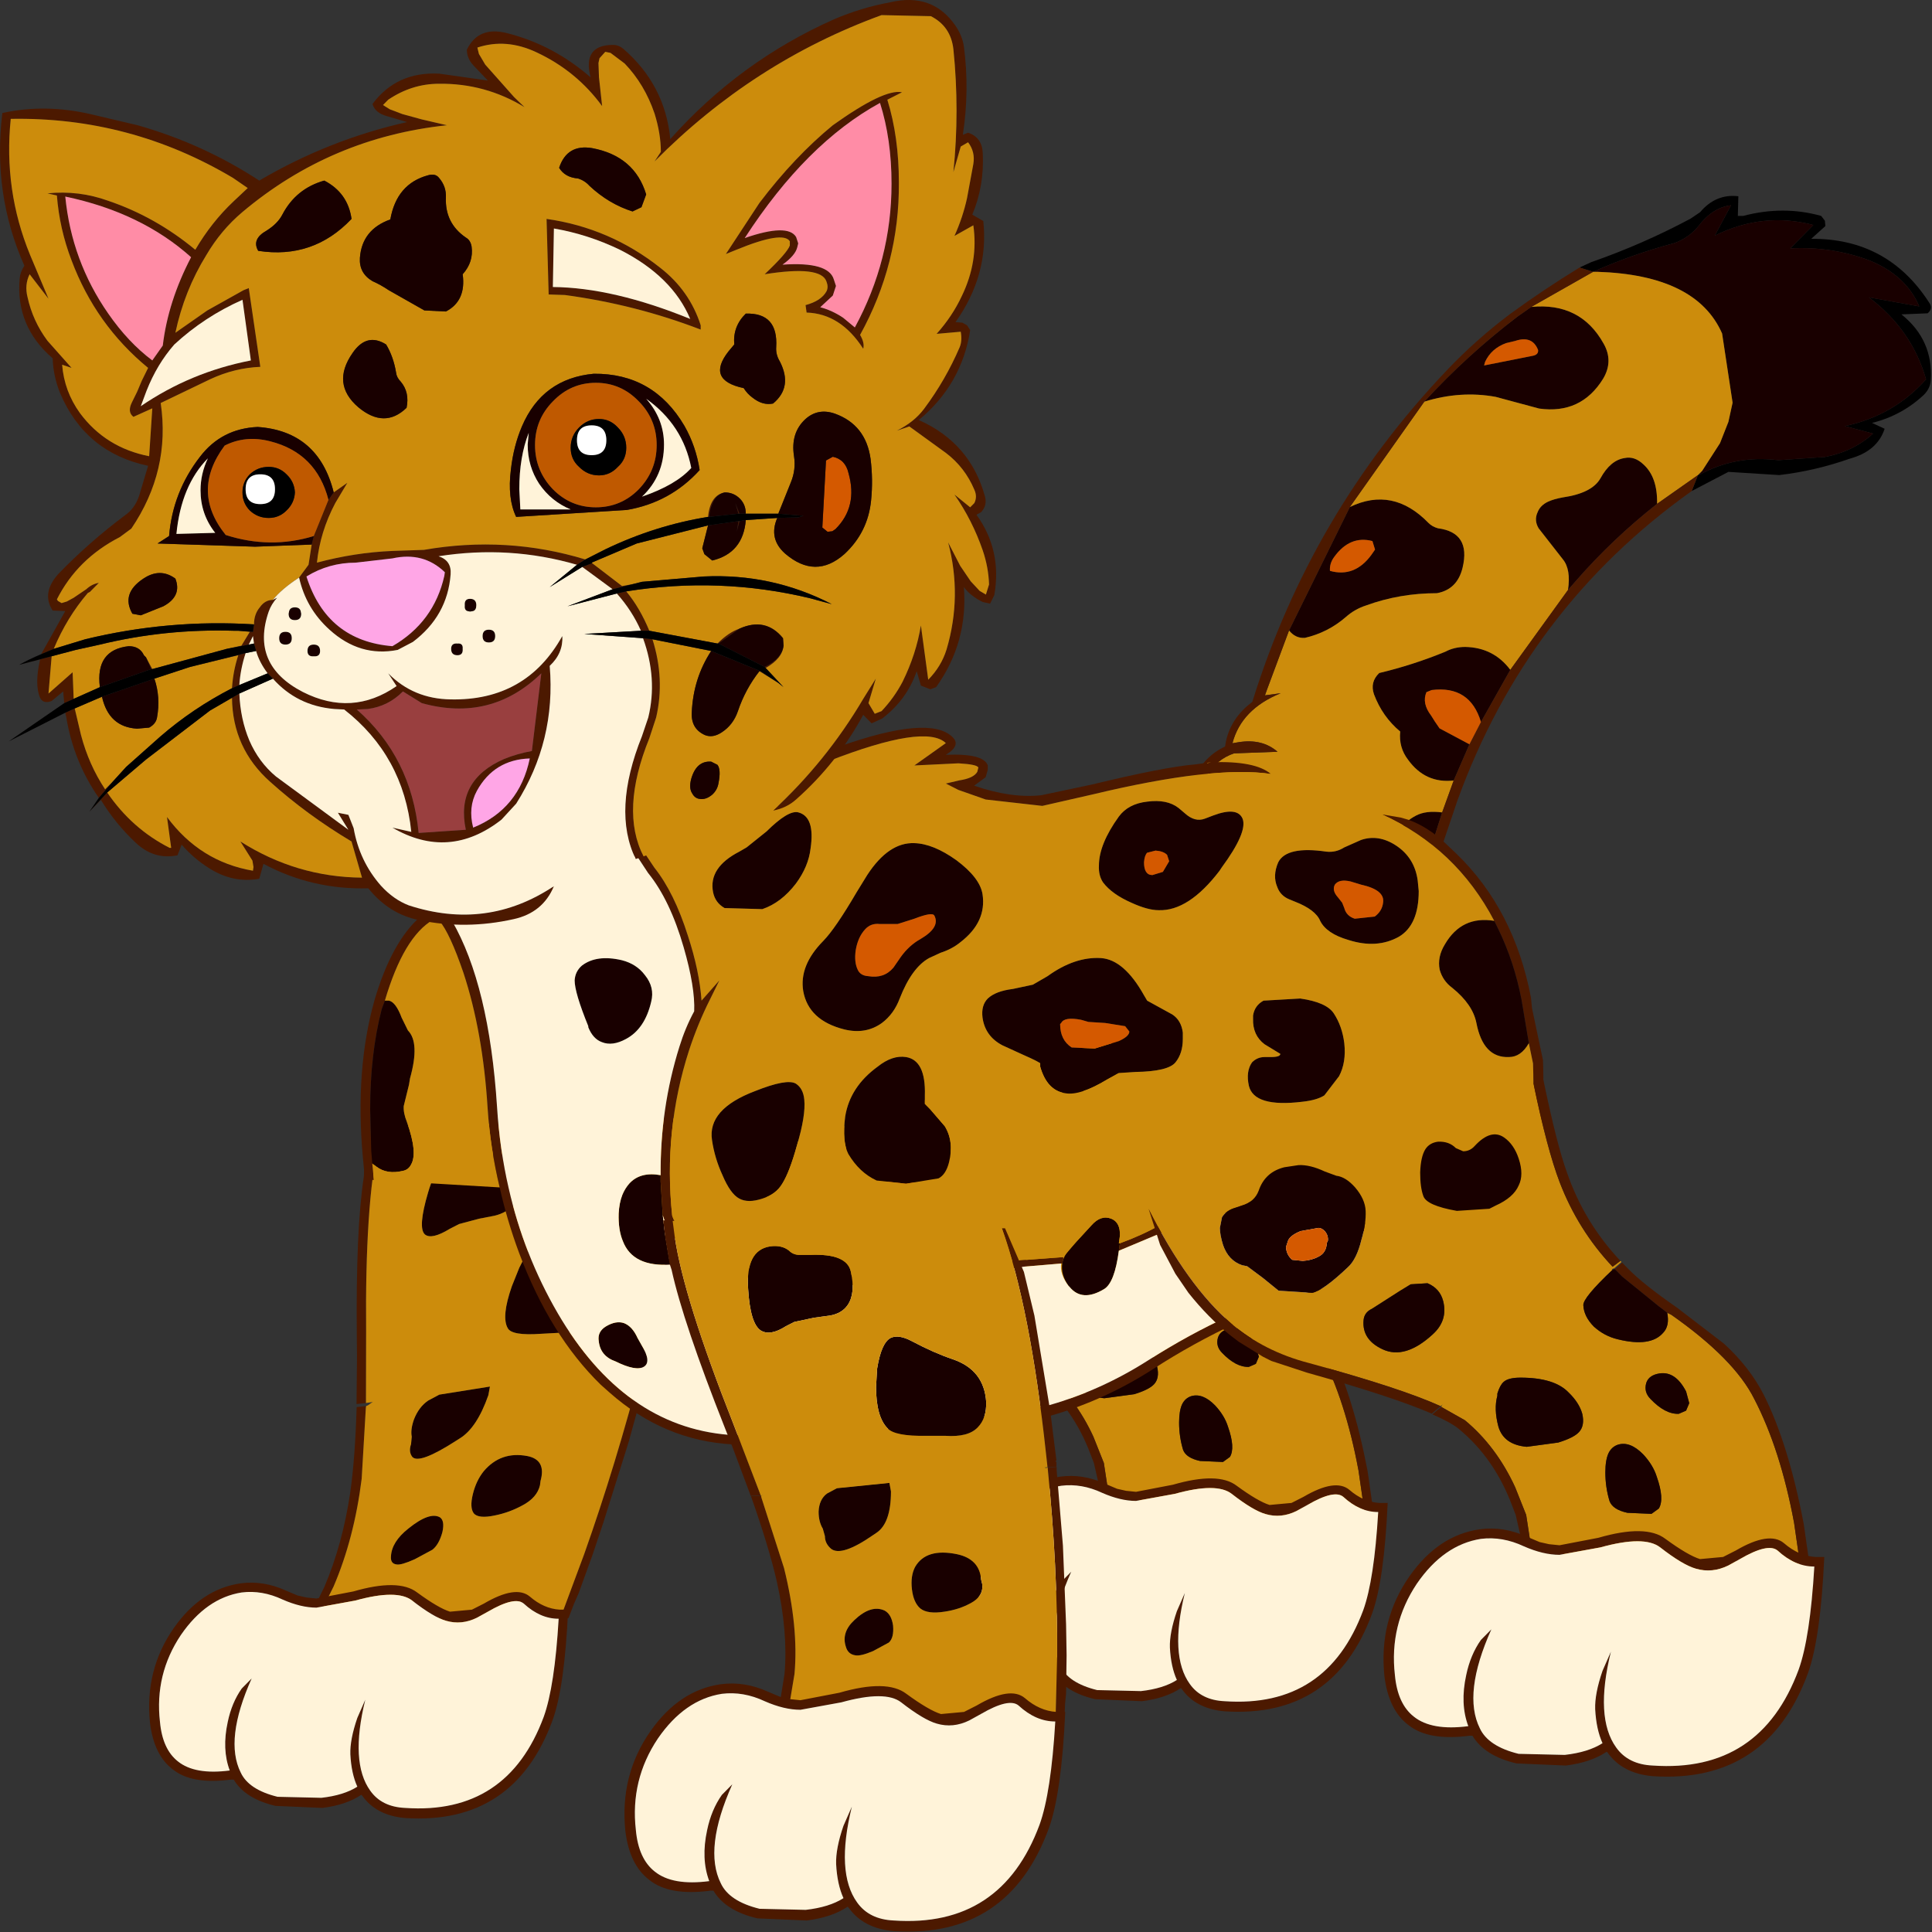 <?xml version="1.0" encoding="UTF-8" standalone="no"?>
<svg
   height="256"
   width="256"
   version="1.1"
   id="svg282"
   sodipodi:docname="1.svg"
   inkscape:export-filename="1.svg"
   inkscape:export-xdpi="366.43561"
   inkscape:export-ydpi="366.43561"
   xmlns:inkscape="http://www.inkscape.org/namespaces/inkscape"
   xmlns:sodipodi="http://sodipodi.sourceforge.net/DTD/sodipodi-0.dtd"
   xmlns:xlink="http://www.w3.org/1999/xlink"
   xmlns="http://www.w3.org/2000/svg"
   xmlns:svg="http://www.w3.org/2000/svg">
  <rect width="100%" height="100%" fill="#333333" stroke="none"/>
  <sodipodi:namedview
     id="namedview284"
     pagecolor="#ffffff"
     bordercolor="#000000"
     borderopacity="0.25"
     inkscape:showpageshadow="2"
     inkscape:pageopacity="0.0"
     inkscape:pagecheckerboard="0"
     inkscape:deskcolor="#d1d1d1"
     showgrid="false" />
  <g
     transform="matrix(3.817,0,0,3.874,-0.103,-0.042)"
     id="g174">
    <use
       height="32.05"
       transform="matrix(0.346,0,0,0.346,35.25,41.85)"
       width="36.5"
       xlink:href="#sprite0"
       id="use144" />
    <use
       height="31.35"
       transform="matrix(0.346,0,0,0.346,25.9,35.45)"
       width="46.4"
       xlink:href="#sprite1"
       id="use146" />
    <use
       height="23.3"
       transform="matrix(0.346,0,0,0.346,33.65,50.5)"
       width="42.05"
       xlink:href="#sprite2"
       id="use148" />
    <use
       height="25.9"
       transform="matrix(0.338,-0.018,-0.132,0.372,13,38.55)"
       width="37.5"
       xlink:href="#sprite3"
       id="use150" />
    <use
       height="26.1"
       transform="matrix(0.338,-0.018,-0.132,0.372,13.055,46.316)"
       width="30.1"
       xlink:href="#sprite4"
       id="use152" />
    <use
       height="23.3"
       transform="matrix(0.346,0,0,0.346,5.2,54.15)"
       width="42.05"
       xlink:href="#sprite2"
       id="use154" />
    <use
       height="61.65"
       transform="matrix(0.364,0,0,0.364,41.5,6.705)"
       width="70.2"
       xlink:href="#sprite5"
       id="use156" />
    <use
       height="67.35"
       transform="matrix(0.364,0,0,0.364,12.55,24.9)"
       width="112.8"
       xlink:href="#sprite6"
       id="use158" />
    <use
       height="32.05"
       transform="matrix(0.364,0,0,0.364,49.75,43.2)"
       width="36.5"
       xlink:href="#sprite0"
       id="use160" />
    <use
       height="31.35"
       transform="matrix(0.364,0,0,0.364,39.9,36.95)"
       width="46.4"
       xlink:href="#sprite1"
       id="use162" />
    <use
       height="23.3"
       transform="matrix(0.364,0,0,0.364,48.05,52.3)"
       width="42.05"
       xlink:href="#sprite2"
       id="use164" />
    <use
       height="25.9"
       transform="matrix(0.364,0,0,0.364,23.05,41.75)"
       width="37.5"
       xlink:href="#sprite3"
       id="use166" />
    <use
       height="26.1"
       transform="matrix(0.364,0,0,0.364,26.097,49.403)"
       width="30.1"
       xlink:href="#sprite4"
       id="use168" />
    <use
       height="23.3"
       transform="matrix(0.364,0,0,0.364,21.7,57.6)"
       width="42.05"
       xlink:href="#sprite2"
       id="use170" />
    <use
       height="86.9"
       transform="matrix(0.364,0,0,0.364,0.018,0.018)"
       width="95.05"
       xlink:href="#sprite7"
       id="use172" />
  </g>
  <defs
     id="defs280">
    <g
       id="sprite0">
      <use
         height="32.05"
         width="36.5"
         xlink:href="#shape0"
         id="use176" />
    </g>
    <g
       id="shape0">
      <path
         d="m 20.4,11.3 q -0.25,0.85 0.4,1.5 1.4,1.45 2.7,1.4 l 0.7,-0.3 0.3,-0.7 -0.3,-1.1 q -1,-1.9 -2.5,-1.7 -1.05,0.15 -1.3,0.9 M 17.2,0.65 Q 14.35,3.3 14.4,4 q 0.05,1.05 1,2 1,0.9 2.3,1.2 3.1,0.75 4.3,-0.6 0.65,-0.65 0.4,-1.9 l 0.4,0.2 q 6,4.15 7.9,7.9 2.5,4.75 3.8,11.65 l 0.8,5.45 q -1.2,-1.65 -3.2,-2.1 -2.6,-0.55 -3.6,0.7 -0.85,1.05 -1.8,1.4 L 25.3,30 q -0.75,-0.1 -2.2,-1.5 -1.3,-1.3 -2,-1.5 -2.65,-0.8 -4.6,0.5 l -0.4,0.3 -1.5,0.9 q -0.55,0.1 -1.1,-0.5 L 13.2,27.9 Q 11.7,26.6 9.4,26.6 L 8.95,23.7 7.9,21.1 Q 6.1,17.25 3.1,14.8 L 0.85,13.55 Q 5.85,2.3 17.4,0.4 l -0.3,0.25 h 0.1 m 4.4,22.45 q 0.55,-0.9 -0.2,-3 -0.35,-1.1 -1.3,-2.1 -1.25,-1.25 -2.4,-0.9 -0.6,0.2 -0.9,0.8 -0.3,0.65 -0.3,1.8 0,1.4 0.4,2.7 0.3,0.8 1.7,1.1 l 2.3,0.1 0.7,-0.5 M 6.2,12.3 v 0.2 q -0.35,1.25 0.1,2.9 0.5,1.7 2.7,1.9 l 3,-0.4 q 1.5,-0.45 2,-1 0.55,-0.6 0.3,-1.7 -0.3,-1.05 -1.3,-2 -1.35,-1.4 -4.6,-1.4 -1.15,0 -1.6,0.4 -0.35,0.3 -0.6,1.1"
         fill="#cc8c0c"
         fill-rule="evenodd"
         stroke="none"
         id="path179" />
      <path
         d="M 0.85,13.55 3.1,14.8 q 3,2.45 4.8,6.3 L 8.95,23.7 9.4,26.6 8.6,26.5 7.95,23.7 7.6,22.8 Q 5.9,18.35 2.5,15.6 1.75,15 0,14.25 l 0.85,-0.7 M 35.3,29.9 34.5,24.45 Q 33.2,17.55 30.7,12.8 28.8,9.05 22.8,4.9 L 22.4,4.7 21.6,4.1 18.1,1.3 17.4,0.6 18.1,0 18.7,0.6 q 1.45,1.45 4.6,3.6 l 4.5,3.4 q 2.45,2.2 3.8,4.8 2.35,4.6 3.8,12.05 l 0.1,0.65 1,6.95 -1.2,-2.15"
         fill="#4c1900"
         fill-rule="evenodd"
         stroke="none"
         id="path181" />
      <path
         d="m 20.4,11.3 q 0.25,-0.75 1.3,-0.9 1.5,-0.2 2.5,1.7 l 0.3,1.1 -0.3,0.7 -0.7,0.3 q -1.3,0.05 -2.7,-1.4 -0.65,-0.65 -0.4,-1.5 m 2,-6.6 Q 22.65,5.95 22,6.6 20.8,7.95 17.7,7.2 16.4,6.9 15.4,6 14.45,5.05 14.4,4 14.35,3.3 17.2,0.65 l 0.2,-0.05 0.7,0.7 3.5,2.8 0.8,0.6 M 6.2,12.3 q 0.25,-0.8 0.6,-1.1 0.45,-0.4 1.6,-0.4 3.25,0 4.6,1.4 1,0.95 1.3,2 0.25,1.1 -0.3,1.7 -0.5,0.55 -2,1 L 9,17.3 Q 6.8,17.1 6.3,15.4 5.85,13.75 6.2,12.5 v -0.2 m 15.4,10.8 -0.7,0.5 -2.3,-0.1 q -1.4,-0.3 -1.7,-1.1 -0.4,-1.3 -0.4,-2.7 0,-1.15 0.3,-1.8 0.3,-0.6 0.9,-0.8 1.15,-0.35 2.4,0.9 0.95,1 1.3,2.1 0.75,2.1 0.2,3"
         fill="#190000"
         fill-rule="evenodd"
         stroke="none"
         id="path183" />
    </g>
    <g
       id="sprite1">
      <use
         height="31.35"
         width="46.4"
         xlink:href="#shape1"
         id="use186" />
    </g>
    <g
       id="shape1">
      <path
         d="m 36.7,0.3 q 1.3,6.2 2.5,9.3 1.75,4.5 5.05,7.95 L 45,17 46.4,15.9 45,17 l 0.1,0.1 -0.7,0.6 -0.3,0.05 -16.25,12.9 Q 24.05,28.95 15.3,26.6 11,25.5 7.9,22.9 3.7,19.35 0,12.1 L 36.7,0.3 m -3.6,11.5 q 1.7,-0.75 2.2,-1.9 0.5,-1 0,-2.5 Q 34.85,6.05 33.9,5.4 32.65,4.55 31.1,6.2 30.65,6.7 30,6.7 L 29.3,6.4 q -0.65,-0.65 -1.7,-0.6 -0.8,0.1 -1.2,0.7 -0.45,0.7 -0.5,2.2 0,1.4 0.3,2.2 0.3,0.9 3.2,1.4 l 3.1,-0.2 0.6,-0.3 M 20.5,22.6 q -0.15,1.8 1.8,2.7 2.15,1 4.8,-1.4 1.45,-1.3 1,-3.1 -0.3,-1.2 -1.5,-1.7 l -1.6,0.1 -1,0.6 -2.7,1.7 q -0.75,0.35 -0.8,1.1 M 20.7,12.3 Q 20.65,11.2 19.7,10.1 18.8,9.1 17.9,9 L 16.8,8.6 Q 15.4,7.95 14.3,8 L 12.95,8.2 Q 11.1,8.65 10.5,10.4 10.1,11.45 8.9,11.8 L 8.3,12 Q 7.4,12.25 7,12.9 l -0.2,1 q 0,0.65 0.3,1.6 0.5,1.45 1.8,1.9 l 0.5,0.1 1.5,1.1 1.5,1.2 3.2,0.2 q 1.05,-0.2 3.4,-2.4 0.85,-0.75 1.3,-2.6 0.45,-1.5 0.4,-2.7"
         fill="#cc8c0c"
         fill-rule="evenodd"
         stroke="none"
         id="path189" />
      <path
         d="m 45,17 -0.75,0.55 Q 40.95,14.1 39.2,9.6 38,6.5 36.7,0.3 L 37.65,0 q 1.3,6.15 2.25,8.7 1.65,4.7 5.1,8.3 M 0,12.1 q 3.7,7.25 7.9,10.8 3.1,2.6 7.4,3.7 8.75,2.35 12.55,4.05 L 27,31.35 Q 23.25,29.75 15.1,27.5 L 11.7,26.4 10.9,26 8.6,24.6 7.8,24 Q 5.7,22.35 3.8,20 L 2.55,18.2 1.1,15.5 0,12.1"
         fill="#4c1900"
         fill-rule="evenodd"
         stroke="none"
         id="path191" />
      <path
         d="m 20.7,12.3 q 0.05,1.2 -0.4,2.7 -0.45,1.85 -1.3,2.6 -2.35,2.2 -3.4,2.4 L 12.4,19.8 10.9,18.6 9.4,17.5 8.9,17.4 Q 7.6,16.95 7.1,15.5 6.8,14.55 6.8,13.9 L 7,12.9 Q 7.4,12.25 8.3,12 l 0.6,-0.2 q 1.2,-0.35 1.6,-1.4 0.6,-1.75 2.45,-2.2 L 14.3,8 q 1.1,-0.05 2.5,0.6 L 17.9,9 q 0.9,0.1 1.8,1.1 0.95,1.1 1,2.2 m -0.2,10.3 q 0.05,-0.75 0.8,-1.1 l 2.7,-1.7 1,-0.6 1.6,-0.1 q 1.2,0.5 1.5,1.7 0.45,1.8 -1,3.1 -2.65,2.4 -4.8,1.4 -1.95,-0.9 -1.8,-2.7 m 12.6,-10.8 -0.6,0.3 -3.1,0.2 Q 26.5,11.8 26.2,10.9 25.9,10.1 25.9,8.7 25.95,7.2 26.4,6.5 26.8,5.9 27.6,5.8 28.65,5.75 29.3,6.4 L 30,6.7 q 0.65,0 1.1,-0.5 1.55,-1.65 2.8,-0.8 0.95,0.65 1.4,2 0.5,1.5 0,2.5 -0.5,1.15 -2.2,1.9 M 17,15.3 17.1,15.1 q 0.05,-0.5 -0.3,-0.9 -0.3,-0.3 -0.6,-0.3 l -1.7,0.3 q -1,0.4 -1.2,0.9 l -0.2,0.6 q 0.05,0.75 0.6,1.2 l 1,0.1 q 0.85,-0.05 1.5,-0.4 0.75,-0.35 0.8,-1.3"
         fill="#190000"
         fill-rule="evenodd"
         stroke="none"
         id="path193" />
      <path
         d="m 17,15.3 q -0.05,0.95 -0.8,1.3 -0.65,0.35 -1.5,0.4 l -1,-0.1 q -0.55,-0.45 -0.6,-1.2 l 0.2,-0.6 q 0.2,-0.5 1.2,-0.9 l 1.7,-0.3 q 0.3,0 0.6,0.3 0.35,0.4 0.3,0.9 L 17,15.3"
         fill="#d45900"
         fill-rule="evenodd"
         stroke="none"
         id="path195" />
    </g>
    <g
       id="sprite2">
      <use
         height="23.3"
         width="42.05"
         xlink:href="#shape2"
         id="use198" />
    </g>
    <g
       id="shape2">
      <path
         d="M 37.6,2.05 Q 36.7,1.3 34,2.85 l -1.1,0.6 q -1.55,0.75 -3.1,0.3 -1.25,-0.35 -3.4,-2 -1.5,-1.15 -5.7,0 l -3.9,0.7 q -1.55,0 -3.4,-0.8 Q 11.35,0.7 9.3,0.95 5.75,1.5 3.2,5.15 q -2.65,3.9 -2.1,8.6 0.25,2.7 1.8,3.9 1.7,1.35 5.2,0.9 -0.8,-2.1 -0.2,-4.8 0.4,-1.9 1.4,-3.3 l 1,-1 q -2.75,6.05 -1.1,9.3 0.8,1.7 3.7,2.4 l 4.4,0.1 q 2.25,-0.25 3.6,-1.1 -0.6,-1.3 -0.7,-3.2 -0.05,-1.45 0.7,-3.6 l 0.8,-1.8 q -1.55,6.2 0.5,9 1.15,1.6 3.5,1.7 10.25,0.7 13.9,-9 1.1,-3 1.5,-9.7 -1.85,0 -3.5,-1.5 m 4.45,0.6 q -0.35,7.6 -1.55,10.9 -3.85,10.4 -14.8,9.7 -2.9,-0.25 -4.3,-2.2 l -0.1,-0.1 q -1.5,1 -3.9,1.3 l -4.7,-0.2 Q 9.65,21.35 8.5,19.45 H 8.2 q -3.9,0.5 -5.8,-1 -1.9,-1.4 -2.3,-4.6 -0.55,-5.25 2.4,-9.4 2.75,-3.85 6.7,-4.4 2.25,-0.3 4.5,0.7 l 1.2,0.5 0.9,0.2 1,0.1 3.7,-0.7 q 4.55,-1.3 6.4,0.1 2.15,1.55 3.3,1.9 l 2.2,-0.2 1.2,-0.6 q 3.2,-1.85 4.6,-0.7 1.4,1.2 3,1.3 h 0.85"
         fill="#4c1900"
         fill-rule="evenodd"
         stroke="none"
         id="path201" />
      <path
         d="m 37.6,2.05 q 1.65,1.5 3.5,1.5 -0.4,6.7 -1.5,9.7 -3.65,9.7 -13.9,9 -2.35,-0.1 -3.5,-1.7 -2.05,-2.8 -0.5,-9 l -0.8,1.8 q -0.75,2.15 -0.7,3.6 0.1,1.9 0.7,3.2 -1.35,0.85 -3.6,1.1 l -4.4,-0.1 Q 10,20.45 9.2,18.75 7.55,15.5 10.3,9.45 l -1,1 q -1,1.4 -1.4,3.3 -0.6,2.7 0.2,4.8 Q 4.6,19 2.9,17.65 1.35,16.45 1.1,13.75 0.55,9.05 3.2,5.15 5.75,1.5 9.3,0.95 q 2.05,-0.25 4.1,0.7 1.85,0.8 3.4,0.8 l 3.9,-0.7 q 4.2,-1.15 5.7,0 2.15,1.65 3.4,2 1.55,0.45 3.1,-0.3 L 34,2.85 q 2.7,-1.55 3.6,-0.8"
         fill="#fff3d9"
         fill-rule="evenodd"
         stroke="none"
         id="path203" />
    </g>
    <g
       id="sprite3">
      <use
         height="25.9"
         width="37.5"
         xlink:href="#shape3"
         id="use206" />
    </g>
    <g
       id="shape3">
      <path
         d="m 32.3,0.75 h 0.3 l 1.8,4.1 1,4.1 1.5,8.9 0.6,4.7 -0.1,0.1 0.1,0.05 v 0.45 L 36.65,23.2 36.5,21.85 Q 35,8.2 32.3,0.75 M 9.3,25.85 8.35,25.9 6.7,21.55 5.9,19.55 Q 1.9,9.6 0.8,4.65 L 0.6,4.05 0.2,1.65 0,0 0.9,0.05 1.1,1.55 q 0.85,5.75 5.6,17.6 l 2.6,6.7"
         fill="#4c1900"
         fill-rule="evenodd"
         stroke="none"
         id="path209" />
      <path
         d="m 13,3.25 h 1 q 3.55,-0.15 3.9,1.6 0.45,2 -0.3,3.1 -0.55,0.8 -1.7,1 l -1.5,0.2 -1.9,0.4 -0.8,0.4 q -1.5,0.95 -2.4,0.4 -1,-0.65 -1.2,-3.9 -0.25,-3.65 2.1,-4 1.1,-0.15 1.8,0.4 0.4,0.4 1,0.4 m 8.7,7.8 q 0.75,-0.35 2,0.3 2.1,1.1 3.9,1.7 3,1 3.2,4 0.05,1.55 -0.8,2.4 -0.9,0.95 -3.1,0.8 h -1.8 q -3,0.05 -3.7,-0.7 -1.1,-1.1 -1.1,-3.9 l 0.1,-1.7 q 0.4,-2.45 1.3,-2.9"
         fill="#190000"
         fill-rule="evenodd"
         stroke="none"
         id="path211" />
      <path
         d="M 32.3,0.75 Q 35,8.2 36.5,21.85 L 36.65,23.2 9.3,25.85 6.7,19.15 Q 1.95,7.3 1.1,1.55 l -0.2,-1.5 31.4,0.7 m -10.6,10.3 q -0.9,0.45 -1.3,2.9 l -0.1,1.7 q 0,2.8 1.1,3.9 0.7,0.75 3.7,0.7 h 1.8 q 2.2,0.15 3.1,-0.8 0.85,-0.85 0.8,-2.4 -0.2,-3 -3.2,-4 -1.8,-0.6 -3.9,-1.7 -1.25,-0.65 -2,-0.3 M 13,3.25 q -0.6,0 -1,-0.4 -0.7,-0.55 -1.8,-0.4 -2.35,0.35 -2.1,4 0.2,3.25 1.2,3.9 0.9,0.55 2.4,-0.4 l 0.8,-0.4 1.9,-0.4 1.5,-0.2 q 1.15,-0.2 1.7,-1 0.75,-1.1 0.3,-3.1 Q 17.55,3.1 14,3.25 h -1"
         fill="#cc8c0c"
         fill-rule="evenodd"
         stroke="none"
         id="path213" />
    </g>
    <g
       id="sprite4"
       transform="translate(-1.5,1.5)">
      <use
         height="26.1"
         transform="translate(1.5,-1.5)"
         width="30.1"
         xlink:href="#shape4"
         id="use216" />
    </g>
    <g
       id="shape4"
       transform="translate(-1.5,1.5)">
      <path
         d="m 29.8,0.7 0.85,-0.05 v 0.3 l 0.6,7.1 0.3,7.4 0.05,2.9 -0.05,3.6 -0.1,1 -0.05,1.3 h -0.85 l 0.15,-5.9 Q 30.75,10.1 29.8,0.8 V 0.7 M 5.15,23.05 4.25,22.85 4.7,20.1 Q 5.05,16.2 3.95,11.35 3.2,8.15 1.5,3.4 l 0.95,-0.05 0.05,0.2 2.15,6.6 q 1.4,5.55 1,9.95 l -0.5,2.95"
         fill="#4c1900"
         fill-rule="evenodd"
         stroke="none"
         id="path219" />
      <path
         d="m 14.85,2.95 q 0,3 -1.4,3.9 l -0.3,0.2 q -3,2.05 -4,1.3 -0.6,-0.5 -0.6,-1.2 L 8.35,6.45 Q 7.95,5.8 7.95,4.85 8,3.7 8.75,3.15 l 0.95,-0.5 5,-0.5 0.15,0.8 m 8.6,8.3 0.1,0.4 q 0.15,1.15 -1.1,1.8 -1.1,0.6 -2.5,0.8 -1.6,0.25 -2.3,-0.3 -0.65,-0.55 -0.8,-1.8 -0.15,-1.25 0.3,-2.1 1.05,-1.8 4,-1.2 2.15,0.45 2.3,2.4 m -10.3,6.7 q -1.2,0.5 -1.7,0.4 -0.7,-0.1 -0.9,-0.8 -0.45,-1.35 0.8,-2.5 1.6,-1.5 2.9,-0.9 0.65,0.35 0.8,1.4 0.1,1.15 -0.4,1.6 l -1.5,0.8"
         fill="#190000"
         fill-rule="evenodd"
         stroke="none"
         id="path221" />
      <path
         d="m 29.8,0.7 v 0.1 q 0.95,9.3 0.9,17.55 l -0.15,5.9 q -1.6,-0.1 -3,-1.3 L 27.5,22.9 q -1.4,-1.1 -4.55,0.75 l -1.2,0.6 -2.2,0.2 Q 18.4,24.1 16.25,22.55 14.6,21.35 10.9,22.2 l -1.05,0.25 -3.7,0.7 -1,-0.1 0.5,-2.95 q 0.4,-4.4 -1,-9.95 L 2.5,3.55 2.45,3.35 2.6,3.3 Q 12.5,-4.75 29.65,0.75 L 29.8,0.7 m -6.35,10.55 q -0.15,-1.95 -2.3,-2.4 -2.95,-0.6 -4,1.2 -0.45,0.85 -0.3,2.1 0.15,1.25 0.8,1.8 0.7,0.55 2.3,0.3 1.4,-0.2 2.5,-0.8 1.25,-0.65 1.1,-1.8 l -0.1,-0.4 m -8.6,-8.3 -0.15,-0.8 -5,0.5 -0.95,0.5 Q 8,3.7 7.95,4.85 q 0,0.95 0.4,1.6 l 0.2,0.7 q 0,0.7 0.6,1.2 1,0.75 4,-1.3 l 0.3,-0.2 q 1.4,-0.9 1.4,-3.9 m -1.7,15 1.5,-0.8 q 0.5,-0.45 0.4,-1.6 -0.15,-1.05 -0.8,-1.4 -1.3,-0.6 -2.9,0.9 -1.25,1.15 -0.8,2.5 0.2,0.7 0.9,0.8 0.5,0.1 1.7,-0.4"
         fill="#cc8c0c"
         fill-rule="evenodd"
         stroke="none"
         id="path223" />
    </g>
    <g
       id="sprite5"
       transform="translate(0,-0.15)">
      <use
         height="61.65"
         transform="translate(0,0.15)"
         width="70.2"
         xlink:href="#shape5"
         id="use226" />
    </g>
    <g
       id="shape5"
       transform="translate(0,-0.15)">
      <path
         d="m 48.4,26 -0.3,0.4 q 3.45,-1.9 7.55,-1.4 l 4.45,-0.3 q 2.7,-0.5 4.6,-2.2 L 62,21.8 q 4.7,-1 7.75,-4.4 Q 68.4,12.75 64.3,9.7 l 4.8,0.85 Q 67.85,7.65 64.4,6.25 60.8,4.9 56.8,5.1 L 59,2.9 q -4.8,-1.25 -9.4,1 L 51.15,1.05 Q 49.4,1.25 48.05,3 47.15,4.1 45.75,4.6 41.6,5.7 38,7.3 L 36.7,6.9 37.8,6.4 q 4.95,-1.7 9.5,-4.1 l 0.9,-0.6 q 1.5,-1.75 3.65,-1.5 L 51.8,2.05 h 0.5 q 3.85,-1 7.45,0 L 60.1,2.5 60.15,3 58.8,4.2 q 7.3,-0.05 11.25,6 0.4,0.55 -0.15,1 l -2.5,0.1 q 3.05,2.4 2.8,6.2 -0.05,0.75 -0.65,1.35 -2.1,1.95 -4.95,2.65 l 1.2,0.55 q -0.7,2.1 -3.3,2.8 Q 59.2,26 55.75,26.4 L 50.9,26.1 47.4,27.9 48,26.4 48.4,26"
         fill="#000000"
         fill-rule="evenodd"
         stroke="none"
         id="path229" />
      <path
         d="M 38,7.3 Q 41.6,5.7 45.75,4.6 47.15,4.1 48.05,3 49.4,1.25 51.15,1.05 L 49.6,3.9 q 4.6,-2.25 9.4,-1 l -2.2,2.2 q 4,-0.2 7.6,1.15 3.45,1.4 4.7,4.3 L 64.3,9.7 q 4.1,3.05 5.45,7.7 -3.05,3.4 -7.75,4.4 l 2.7,0.7 q -1.9,1.7 -4.6,2.2 L 55.65,25 q -4.1,-0.5 -7.55,1.4 l 0.3,-0.4 1.7,-2.6 0.8,-2 0.4,-1.8 -1,-6.5 Q 47.85,7.6 38.4,7.3 H 38 m -5.9,3.3 q 4.7,-0.45 6.9,3.45 0.95,1.65 -0.05,3.3 -2.1,3.35 -6.1,2.8 l -4.15,-1.1 q -3.35,-0.6 -6.8,0.45 4.1,-4.4 8.9,-8 l 1.3,-0.9 M 14.8,29.4 q 4.1,-1.95 7.5,1.5 0.35,0.35 0.9,0.5 3.15,0.4 2.35,3.7 -0.5,2.05 -2.45,2.4 -3.55,0 -6.75,1.15 Q 15.25,39 14.4,39.75 12.7,41.2 10.5,41.7 9.6,41.75 9,41 l 5.8,-11.6 m 4.8,30.4 q 0.35,-0.8 1.5,-1.4 0.95,-0.5 2.5,-0.3 l -1,3.1 -3,-1.4 m 5.1,-4.7 Q 22,55.4 20.35,53.15 19.45,52 19.6,50.5 17.9,49.1 17.1,47 q -0.4,-1.15 0.5,-2 3.2,-0.75 6.3,-2 0.85,-0.45 1.9,-0.45 2.7,0.05 4.3,2.15 l -2.8,4.9 q -1.05,-3.45 -4.7,-3 l -0.5,0.2 q -0.45,1.05 0.45,2.2 l 0.35,0.55 0.45,0.65 2.85,1.5 -1.5,3.4 M 35.6,37.2 q 0.3,-1.95 -0.5,-2.9 l -2.3,-2.9 q -0.45,-0.75 -0.1,-1.5 0.25,-0.65 1,-1 0.55,-0.25 1.4,-0.4 2.8,-0.4 3.6,-1.8 0.95,-1.7 2.3,-1.9 0.95,-0.2 1.8,0.6 1.35,1.2 1.3,3.7 -4.25,3.3 -7.75,7.25 L 35.6,37.2 m -7.9,-21.45 -0.1,0.35 4.6,-0.9 q 0.6,-0.1 0.55,-0.55 -0.55,-1.4 -2.2,-0.85 L 29.7,14 q -1.4,0.5 -2,1.75 M 16.95,32.6 q -2.15,-0.55 -3.65,1.5 -0.45,0.6 -0.4,1.3 2.35,0.65 3.95,-1.5 l 0.35,-0.5 -0.25,-0.8"
         fill="#190000"
         fill-rule="evenodd"
         stroke="none"
         id="path231" />
      <path
         d="m 38,7.3 h 0.4 q 9.45,0.3 11.9,5.8 l 1,6.5 -0.4,1.8 -0.8,2 -1.7,2.6 -0.4,0.4 -3.9,2.7 q 0.05,-2.5 -1.3,-3.7 -0.85,-0.8 -1.8,-0.6 -1.35,0.2 -2.3,1.9 -0.8,1.4 -3.6,1.8 -0.85,0.15 -1.4,0.4 -0.75,0.35 -1,1 -0.35,0.75 0.1,1.5 l 2.3,2.9 q 0.8,0.95 0.5,2.9 l -5.5,7.5 q -1.6,-2.1 -4.3,-2.15 -1.05,0 -1.9,0.45 -3.1,1.25 -6.3,2 -0.9,0.85 -0.5,2 0.8,2.1 2.5,3.5 -0.15,1.5 0.75,2.65 1.65,2.25 4.35,1.95 l -1.1,3 Q 22.05,57.9 21.1,58.4 19.95,59 19.6,59.8 13.25,57.35 6.9,55.3 4.1,54.35 1.15,54.65 2.1,53.1 3.75,52.55 L 7.9,52.4 Q 6.45,51.15 4.2,51.5 L 3.6,51.6 Q 4.45,48.4 8.2,46.9 L 6.7,47.1 6.9,46.55 9,41 q 0.6,0.75 1.5,0.7 2.2,-0.5 3.9,-1.95 0.85,-0.75 1.95,-1.1 3.2,-1.15 6.75,-1.15 1.95,-0.35 2.45,-2.4 0.8,-3.3 -2.35,-3.7 -0.55,-0.15 -0.9,-0.5 -3.4,-3.45 -7.5,-1.5 l 7.1,-9.9 q 3.45,-1.05 6.8,-0.45 l 4.15,1.1 q 4,0.55 6.1,-2.8 1,-1.65 0.05,-3.3 -2.2,-3.9 -6.9,-3.45 L 38,7.3"
         fill="#cc8c0c"
         fill-rule="evenodd"
         stroke="none"
         id="path233" />
      <path
         d="m 48,26.4 -0.6,1.5 Q 31.7,38.9 25.05,57 l -1.65,4.8 -0.8,-0.6 1,-3.1 1.1,-3 1.5,-3.4 1.1,-2.1 2.8,-4.9 5.5,-7.5 0.75,-0.85 Q 39.85,32.4 44.1,29.1 L 48,26.4 M 36.7,6.9 38,7.3 l -5.9,3.3 -1.3,0.9 q -4.8,3.6 -8.9,8 L 14.8,29.4 9,41 6.9,46.55 6.7,47.1 8.2,46.9 q -3.75,1.5 -4.6,4.7 l 0.6,-0.1 q 2.25,-0.35 3.7,0.9 L 3.75,52.55 Q 2.1,53.1 1.15,54.65 L 0,54.8 Q 0.9,52.85 2.9,51.9 3.2,49.7 4.95,48.15 L 5.5,47.7 q 5.6,-17.75 18.55,-31.15 2.8,-2.9 6.05,-5.3 3.2,-2.3 6.6,-4.35"
         fill="#4c1900"
         fill-rule="evenodd"
         stroke="none"
         id="path235" />
      <path
         d="m 27.7,15.75 q 0.6,-1.25 2,-1.75 l 0.85,-0.2 q 1.65,-0.55 2.2,0.85 0.05,0.45 -0.55,0.55 l -4.6,0.9 0.1,-0.35 m -10.75,16.85 0.25,0.8 -0.35,0.5 q -1.6,2.15 -3.95,1.5 -0.05,-0.7 0.4,-1.3 1.5,-2.05 3.65,-1.5 M 26.2,51.7 23.35,50.2 22.9,49.55 22.55,49 q -0.9,-1.15 -0.45,-2.2 l 0.5,-0.2 q 3.65,-0.45 4.7,3 l -1.1,2.1"
         fill="#d45900"
         fill-rule="evenodd"
         stroke="none"
         id="path237" />
    </g>
    <g
       id="sprite6">
      <use
         height="67.35"
         width="112.8"
         xlink:href="#shape6"
         id="use240" />
    </g>
    <g
       id="shape6">
      <path
         d="m 111.4,29.65 -0.7,-4.1 Q 110,22 108.5,18.95 l -0.4,-0.8 q -3.65,-6.85 -10.7,-10 l 1.8,0.3 0.7,0.2 q 1.15,0.4 2.3,1.2 l 0.8,0.6 1.5,1.4 q 5.5,5.25 7.1,13.5 l 0.1,1 1.05,4.9 q 0.6,17.45 -7.45,19.3 l -4.2,0.85 q -10.35,2.1 -17.4,4.45 -4.35,2 -8.1,4.4 -4.65,2.95 -9.8,4.4 -15,2.95 -30.3,2.7 Q 28.9,67 23.7,62.45 l -0.8,-0.7 Q 18.05,57.1 15.1,49.35 13.95,46.3 13.25,43.2 12.35,39.5 12.1,35.75 11.65,28.6 9.8,23.05 8.5,19.3 7.5,18.15 l -0.6,-0.1 q -2.8,1.6 -4.6,7.6 L 2,26.45 q -1.1,4.2 -1.1,9.4 l 0.1,3.9 0.1,1.2 0.15,1.55 -0.85,-0.05 -0.2,-2.1 q -0.75,-8.2 1.1,-14.7 1.65,-5.55 4.4,-7.9 l 3,0.4 q 3.55,6.05 4.3,17.5 0.25,3.95 1.1,7.6 1.45,6.3 4.7,11.8 6.3,10.6 16.3,11.4 15.3,0.25 30.6,-2.8 4.95,-1.4 9.4,-4.2 3.9,-2.45 7.8,-4.2 7.1,-2.4 17.55,-4.5 -9.65,-9 -23.9,-3.4 H 76.5 l -0.45,0.25 -3.75,1.55 0.1,-0.7 q 2.1,-0.75 3.8,-1.7 15.1,-6.15 25.1,3.85 l 3.2,-0.65 q 7.85,-2.45 7.3,-18.4 l -0.4,-1.9 M 81.1,3.25 q 4.2,-0.15 5.7,1.1 -5.45,-0.8 -16.9,1.9 L 65,7.35 59.6,6.75 57,5.85 55.8,5.25 57.1,4.95 q 1.35,-0.2 1.7,-0.8 l 0.1,-0.4 Q 58.8,3.45 57,3.35 l -4.2,0.2 3,-2.1 Q 53.85,-0.4 44.6,3.15 l 1.1,-1.4 q 8.5,-2.95 10.7,-0.9 0.9,0.8 -0.6,1.7 3.6,-0.15 4,1 v 0.4 l -0.2,0.7 -1.1,0.8 q 3.5,1.2 6.4,0.9 l 4.8,-1 Q 76.6,3.7 79.6,3.45 L 80.75,3.3 80.7,3.35 81.1,3.25 m -14.1,46.7 -0.1,0.4 h -0.1 l -3.6,0.3 Q 31.95,55.8 28.8,45.8 l -0.2,-3.15 v -0.6 q -0.05,-6.3 1.8,-12.1 0.55,-1.75 1.4,-3.3 0.1,-2.25 -1,-6 -1.3,-4.45 -3.4,-7 L 26.3,12 27.05,11.75 28,13.15 q 1.9,2.35 3.2,6.4 1.1,3.3 1.3,6.1 l 1.7,-1.9 -0.9,1.8 q -1.15,2.25 -2,4.8 -2.45,7.5 -1.6,15.5 3.05,8.65 33.2,4.2 l 4.1,-0.3 v 0.2"
         fill="#4c1900"
         fill-rule="evenodd"
         stroke="none"
         id="path243" />
      <path
         d="m 108.1,18.15 0.4,0.8 q 1.5,3.05 2.2,6.6 l 0.7,4.1 q -0.75,1.3 -1.9,1.3 -2.45,0.1 -3.1,-3.2 -0.35,-1.75 -2.3,-3.3 -0.9,-0.65 -1.2,-1.7 -0.25,-1.2 0.5,-2.4 1.6,-2.7 4.7,-2.2 m -35.7,30.3 -0.1,0.7 q -0.4,3 -1.4,3.6 -2.1,1.25 -3.3,-0.2 l -0.1,-0.1 q -0.75,-1.05 -0.6,-2.1 l 0.1,-0.4 0.05,-0.1 q 0.2,-0.55 1.25,-1.6 l 1.4,-1.5 q 0.9,-1 1.9,-0.6 0.85,0.35 0.8,1.6 l -0.1,0.7 h 0.1 M 1.1,40.95 1,39.75 0.9,35.85 q 0,-5.2 1.1,-9.4 l 0.3,-0.8 h 0.4 q 0.65,0.15 1.2,1.6 l 0.6,1.2 q 1.15,1.15 0.2,4.5 l -0.1,0.6 -0.5,2 q -0.05,0.65 0.3,1.5 1.05,2.9 0.4,4 Q 4.55,41.55 4,41.65 2.5,42 1.5,41.25 l -0.4,-0.3 m 92.7,-29.7 1.6,-0.7 q 1.65,-0.55 3.3,0.5 1.8,1.15 2.1,3.3 l 0.1,1 q 0,3.2 -1.9,4.3 -2.1,1.15 -4.8,0.3 -2.1,-0.6 -2.7,-1.8 -0.45,-1.05 -2.4,-1.8 l -0.5,-0.2 q -0.9,-0.35 -1.2,-1.2 -0.45,-1.05 0.1,-2.3 0.8,-1.55 4.6,-1 0.9,0.1 1.7,-0.4 m -12.5,-3 q 2.3,-0.85 2.8,0.3 0.5,1.25 -2,4.6 l -0.2,0.3 q -2.95,3.8 -5.8,3.7 -1.05,0 -2.6,-0.7 -1.85,-0.8 -2.7,-1.9 -0.45,-0.65 -0.4,-1.6 0,-2 1.9,-4.6 0.9,-1.2 2.7,-1.4 1.9,-0.25 3,0.6 l 0.6,0.5 q 0.95,0.85 1.9,0.5 l 0.8,-0.3 m 16.2,8.2 q 0.2,-1.2 -2.1,-1.7 l -1,-0.3 q -1.1,-0.25 -1.5,0.3 -0.3,0.55 0.3,1.2 l 0.4,0.5 0.2,0.5 q 0.2,0.75 1,1 l 1.9,-0.2 q 0.7,-0.5 0.8,-1.3 m -4.7,10.4 q 0.8,1.2 1,2.8 0.2,1.8 -0.5,3.1 l -1.4,1.8 q -0.7,0.45 -2.1,0.6 -4.6,0.55 -5.1,-1.5 -0.3,-1.35 0.3,-2.2 0.5,-0.5 1.2,-0.5 h 0.6 q 0.9,0 0.9,-0.3 l -1.5,-0.9 q -1.15,-0.85 -1.1,-2.4 v -0.3 q 0.15,-0.95 1,-1.4 l 3.5,-0.2 q 2.5,0.35 3.2,1.4 m -17,-15.3 -0.8,0.2 q -0.25,0.25 -0.3,0.9 0,1.2 0.8,1.2 l 1,-0.3 0.6,-1 -0.2,-0.6 Q 76.55,11.6 75.8,11.55 M 41.7,7.95 q 1.65,0.4 1.2,3.4 -0.2,1.7 -1.4,3.3 -1.4,1.8 -3.2,2.4 l -3.6,-0.1 q -0.9,-0.5 -1.1,-1.5 -0.45,-2.3 2.5,-3.8 l 0.7,-0.4 1.9,-1.5 q 2.05,-2 3,-1.8 m 20.5,16.6 1.9,-0.4 1.4,-0.8 q 2.6,-1.85 5.1,-1.7 2.2,0.15 4.1,3.5 l 0.3,0.5 2.4,1.3 q 0.85,0.55 1,1.7 v 0.6 q 0,1.35 -0.7,2.2 -0.7,0.85 -3.8,0.9 l -1.6,0.1 -1.1,0.6 q -2.6,1.55 -4,1.3 -1.75,-0.25 -2.4,-2.5 v -0.3 q -0.1,-0.15 -1.6,-0.8 l -2,-0.9 q -1.65,-0.85 -1.9,-2.6 -0.15,-1.15 0.5,-1.8 0.75,-0.7 2.4,-0.9 m -14.9,-9.1 1,-1.6 q 2.05,-3.1 4.5,-3 1.8,0.05 4,1.6 2.25,1.65 2.5,3.2 0.4,2.6 -2.1,4.5 -0.8,0.65 -1.9,1 l -1.1,0.5 q -1.65,0.9 -2.8,3.8 -0.55,1.45 -1.7,2.3 -1.55,1.1 -3.6,0.6 -3.4,-0.85 -3.9,-3.6 -0.4,-2.4 1.9,-4.7 1.15,-1.15 3.2,-4.6 m 0.1,7.3 q 0.25,0.55 1,0.6 1.5,0.25 2.4,-0.8 l 0.7,-1 q 0.8,-1.1 1.9,-1.7 1.9,-1.1 1.3,-2.2 -0.2,-0.35 -1.9,0.3 l -1.6,0.5 h -1.7 q -0.85,-0.1 -1.4,0.5 -0.7,0.75 -0.9,2 -0.15,1.1 0.2,1.8 m -5.9,10.7 q 0.7,0.45 0.8,1.5 0.15,1.5 -0.7,4.3 -0.7,2.5 -1.4,3.6 -0.6,1 -1.9,1.4 -1.35,0.45 -2.2,0 -0.85,-0.45 -1.6,-2.2 -0.75,-1.6 -1,-3.3 -0.45,-2.9 4.1,-4.6 3.05,-1.2 3.9,-0.7 M 52,30.95 q 1.9,0.3 1.8,3.6 v 0.8 l 0.5,0.5 1.4,1.6 q 0.9,1.45 0.4,3.4 -0.3,1.15 -1,1.5 l -3.1,0.5 -2.8,-0.3 q -1.65,-0.75 -2.7,-2.5 -0.6,-1.15 -0.3,-3.5 0.45,-2.8 3.1,-4.7 1.4,-1.1 2.7,-0.9 m 21.3,-2.4 -0.4,-0.5 -1.9,-0.3 -1.6,-0.1 -0.7,-0.2 q -1.6,-0.3 -1.9,0.3 l -0.1,0.1 q 0,1.5 1.1,2.2 l 2.2,0.1 2.3,-0.7 q 1,-0.45 1,-0.9 m -52.9,-4.8 q 0.05,-0.85 0.7,-1.4 1.4,-1.05 3.8,-0.5 1.4,0.35 2.2,1.4 0.95,1.15 0.6,2.5 -0.6,2.55 -2.4,3.5 -1.3,0.7 -2.3,0.3 -0.85,-0.3 -1.3,-1.4 v -0.1 q -1.3,-3.15 -1.3,-4.3 m 8.4,22.05 0.2,1.65 0.4,2.4 0.2,0.6 q -3.65,0.25 -4.6,-2.2 -0.45,-1.05 -0.4,-2.6 0.05,-1 0.35,-1.75 0.25,-0.6 0.65,-1.05 1.05,-1.15 3,-0.8 v 0.6 l 0.2,3.15 m -4.5,13.75 q -1.45,-0.5 -1.6,-1.9 -0.15,-0.9 0.7,-1.4 0.95,-0.55 1.7,-0.3 0.8,0.3 1.3,1.4 l 0.4,0.7 q 0.95,1.55 0.2,2 -0.75,0.45 -2.7,-0.5"
         fill="#190000"
         fill-rule="evenodd"
         stroke="none"
         id="path245" />
      <path
         d="m 108.1,18.15 q -3.1,-0.5 -4.7,2.2 -0.75,1.2 -0.5,2.4 0.3,1.05 1.2,1.7 1.95,1.55 2.3,3.3 0.65,3.3 3.1,3.2 1.15,0 1.9,-1.3 l 0.4,1.9 q 0.55,15.95 -7.3,18.4 l -3.2,0.65 q -10,-10 -25.1,-3.85 -1.7,0.95 -3.8,1.7 h -0.1 l 0.1,-0.7 q 0.05,-1.25 -0.8,-1.6 -1,-0.4 -1.9,0.6 l -1.4,1.5 -1.3,1.5 -4.1,0.3 q -30.15,4.45 -33.2,-4.2 -0.85,-8 1.6,-15.5 0.85,-2.55 2,-4.8 l 0.9,-1.8 -1.7,1.9 q -0.2,-2.8 -1.3,-6.1 -1.3,-4.05 -3.2,-6.4 l -0.95,-1.4 12.35,-4.3 q 1.9,-0.3 4.8,-3.8 l 0.4,-0.5 q 9.25,-3.55 11.2,-1.7 l -3,2.1 4.2,-0.2 q 1.8,0.1 1.9,0.4 l -0.1,0.4 q -0.35,0.6 -1.7,0.8 l -1.3,0.3 1.2,0.6 2.6,0.9 5.4,0.6 4.9,-1.1 q 11.45,-2.7 16.9,-1.9 5.9,1.05 10.6,3.8 7.05,3.15 10.7,10 M 1.25,42.5 1.1,40.95 l 0.4,0.3 q 1,0.75 2.5,0.4 0.55,-0.1 0.8,-0.6 0.65,-1.1 -0.4,-4 -0.35,-0.85 -0.3,-1.5 l 0.5,-2 0.1,-0.6 Q 5.65,29.6 4.5,28.45 L 3.9,27.25 Q 3.35,25.8 2.7,25.65 H 2.3 q 1.8,-6 4.6,-7.6 l 0.6,0.1 q 1,1.15 2.3,4.9 1.85,5.55 2.3,12.7 0.25,3.75 1.15,7.45 l -12,-0.7 M 93.8,11.25 q -0.8,0.5 -1.7,0.4 -3.8,-0.55 -4.6,1 -0.55,1.25 -0.1,2.3 0.3,0.85 1.2,1.2 l 0.5,0.2 q 1.95,0.75 2.4,1.8 0.6,1.2 2.7,1.8 2.7,0.85 4.8,-0.3 1.9,-1.1 1.9,-4.3 l -0.1,-1 Q 100.5,12.2 98.7,11.05 97.05,10 95.4,10.55 l -1.6,0.7 m -12.5,-3 -0.8,0.3 Q 79.55,8.9 78.6,8.05 L 78,7.55 q -1.1,-0.85 -3,-0.6 -1.8,0.2 -2.7,1.4 -1.9,2.6 -1.9,4.6 -0.05,0.95 0.4,1.6 0.85,1.1 2.7,1.9 1.55,0.7 2.6,0.7 2.85,0.1 5.8,-3.7 l 0.2,-0.3 q 2.5,-3.35 2,-4.6 -0.5,-1.15 -2.8,-0.3 m 11.5,18.6 q -0.7,-1.05 -3.2,-1.4 l -3.5,0.2 q -0.85,0.45 -1,1.4 v 0.3 q -0.05,1.55 1.1,2.4 l 1.5,0.9 q 0,0.3 -0.9,0.3 h -0.6 q -0.7,0 -1.2,0.5 -0.6,0.85 -0.3,2.2 0.5,2.05 5.1,1.5 1.4,-0.15 2.1,-0.6 l 1.4,-1.8 q 0.7,-1.3 0.5,-3.1 -0.2,-1.6 -1,-2.8 M 80.75,3.3 81.1,3.25 80.7,3.35 80.75,3.3 M 62.2,24.55 q -1.65,0.2 -2.4,0.9 -0.65,0.65 -0.5,1.8 0.25,1.75 1.9,2.6 l 2,0.9 q 1.5,0.65 1.6,0.8 v 0.3 q 0.65,2.25 2.4,2.5 1.4,0.25 4,-1.3 l 1.1,-0.6 1.6,-0.1 q 3.1,-0.05 3.8,-0.9 0.7,-0.85 0.7,-2.2 v -0.6 q -0.15,-1.15 -1,-1.7 l -2.4,-1.3 -0.3,-0.5 q -1.9,-3.35 -4.1,-3.5 -2.5,-0.15 -5.1,1.7 l -1.4,0.8 -1.9,0.4 M 41.7,7.95 q -0.95,-0.2 -3,1.8 l -1.9,1.5 -0.7,0.4 q -2.95,1.5 -2.5,3.8 0.2,1 1.1,1.5 l 3.6,0.1 q 1.8,-0.6 3.2,-2.4 1.2,-1.6 1.4,-3.3 0.45,-3 -1.2,-3.4 m 5.6,7.5 q -2.05,3.45 -3.2,4.6 -2.3,2.3 -1.9,4.7 0.5,2.75 3.9,3.6 2.05,0.5 3.6,-0.6 1.15,-0.85 1.7,-2.3 1.15,-2.9 2.8,-3.8 l 1.1,-0.5 q 1.1,-0.35 1.9,-1 2.5,-1.9 2.1,-4.5 -0.25,-1.55 -2.5,-3.2 -2.2,-1.55 -4,-1.6 -2.45,-0.1 -4.5,3 l -1,1.6 m 4.7,15.5 q -1.3,-0.2 -2.7,0.9 -2.65,1.9 -3.1,4.7 -0.3,2.35 0.3,3.5 1.05,1.75 2.7,2.5 l 2.8,0.3 3.1,-0.5 q 0.7,-0.35 1,-1.5 0.5,-1.95 -0.4,-3.4 l -1.4,-1.6 -0.5,-0.5 v -0.8 q 0.1,-3.3 -1.8,-3.6 m -10.5,2.5 q -0.85,-0.5 -3.9,0.7 -4.55,1.7 -4.1,4.6 0.25,1.7 1,3.3 0.75,1.75 1.6,2.2 0.85,0.45 2.2,0 1.3,-0.4 1.9,-1.4 0.7,-1.1 1.4,-3.6 0.85,-2.8 0.7,-4.3 -0.1,-1.05 -0.8,-1.5"
         fill="#cc8c0c"
         fill-rule="evenodd"
         stroke="none"
         id="path247" />
      <path
         d="m 97.5,16.45 q -0.1,0.8 -0.8,1.3 l -1.9,0.2 q -0.8,-0.25 -1,-1 l -0.2,-0.5 -0.4,-0.5 q -0.6,-0.65 -0.3,-1.2 0.4,-0.55 1.5,-0.3 l 1,0.3 q 2.3,0.5 2.1,1.7 m -21.7,-4.9 q 0.75,0.05 1.1,0.4 l 0.2,0.6 -0.6,1 -1,0.3 q -0.8,0 -0.8,-1.2 0.05,-0.65 0.3,-0.9 l 0.8,-0.2 m -28.4,11.2 q -0.35,-0.7 -0.2,-1.8 0.2,-1.25 0.9,-2 0.55,-0.6 1.4,-0.5 h 1.7 l 1.6,-0.5 q 1.7,-0.65 1.9,-0.3 0.6,1.1 -1.3,2.2 -1.1,0.6 -1.9,1.7 l -0.7,1 q -0.9,1.05 -2.4,0.8 -0.75,-0.05 -1,-0.6 m 25.9,5.8 q 0,0.45 -1,0.9 l -2.3,0.7 -2.2,-0.1 q -1.1,-0.7 -1.1,-2.2 l 0.1,-0.1 q 0.3,-0.6 1.9,-0.3 l 0.7,0.2 1.6,0.1 1.9,0.3 0.4,0.5"
         fill="#d45900"
         fill-rule="evenodd"
         stroke="none"
         id="path249" />
      <path
         d="m 72.3,49.15 3.75,-1.55 0.45,-0.25 h 0.05 q 14.25,-5.6 23.9,3.4 -10.45,2.1 -17.55,4.5 -3.9,1.75 -7.8,4.2 -4.45,2.8 -9.4,4.2 -15.3,3.05 -30.6,2.8 -10,-0.8 -16.3,-11.4 -3.25,-5.5 -4.7,-11.8 Q 13.25,39.6 13,35.65 12.25,24.2 8.7,18.15 l 1.6,-0.1 4.3,-0.6 q 2.5,-0.6 3.4,-1.8 l 0.5,-1.1 7.8,-2.55 1.1,1.65 q 2.1,2.55 3.4,7 1.1,3.75 1,6 -0.85,1.55 -1.4,3.3 -1.85,5.8 -1.8,12.1 -1.95,-0.35 -3,0.8 -0.4,0.45 -0.65,1.05 -0.3,0.75 -0.35,1.75 -0.05,1.55 0.4,2.6 0.95,2.45 4.6,2.2 L 29.4,49.85 29,47.45 28.8,45.8 q 3.15,10 34.4,4.85 l 3.6,-0.3 q -0.15,1 0.7,2.1 l 0.1,0.1 q 1.2,1.45 3.3,0.2 1,-0.6 1.4,-3.6 M 20.4,23.75 q 0,1.15 1.3,4.3 v 0.1 q 0.45,1.1 1.3,1.4 1,0.4 2.3,-0.3 1.8,-0.95 2.4,-3.5 0.35,-1.35 -0.6,-2.5 -0.8,-1.05 -2.2,-1.4 -2.4,-0.55 -3.8,0.5 -0.65,0.55 -0.7,1.4 m 3.9,35.8 q 1.95,0.95 2.7,0.5 0.75,-0.45 -0.2,-2 l -0.4,-0.7 q -0.5,-1.1 -1.3,-1.4 -0.75,-0.25 -1.7,0.3 -0.85,0.5 -0.7,1.4 0.15,1.4 1.6,1.9"
         fill="#fff3d9"
         fill-rule="evenodd"
         stroke="none"
         id="path251" />
    </g>
    <g
       id="sprite7"
       transform="translate(-0.05,-0.05)">
      <use
         height="86.9"
         transform="translate(0.05,0.05)"
         width="95.05"
         xlink:href="#shape7"
         id="use254" />
    </g>
    <g
       id="shape7"
       transform="translate(-0.05,-0.05)">
      <path
         d="M 4,61.5 6.3,57.45 5.1,57.4 Q 4,55.75 5.65,53.95 8.6,50.95 12,48.45 12.95,47.8 13.35,46.6 L 14.2,43.8 Q 8.2,42.55 5.8,36.95 5.15,35.35 5.1,33.7 1.55,30.7 1.95,26.2 2,25.6 2.4,25 -0.65,18.25 0.3,10.65 4.45,9.75 8.9,10.8 l 4.3,1 q 6.25,1.75 11.6,5.2 6.65,-3.85 14.1,-5.5 L 37,10.95 Q 35.85,10.65 35.6,9.8 37.9,6.75 41.95,6.95 L 46.6,7.6 45.2,6.15 Q 44.6,5.5 44.6,4.7 q 1.1,-2.25 3.85,-1.55 4.4,1.1 7.95,4.15 -0.8,-3.05 2.15,-3.05 0.5,0 0.95,0.35 4,3.4 4.5,8.5 6.6,-7.3 15.6,-11.25 2.6,-1.1 5.35,-1.6 4.05,-0.95 6.25,2.2 0.65,0.95 0.8,1.95 0.55,4.1 -0.1,8.3 l 0.5,-0.2 q 1.35,0.45 1.4,1.95 0.15,3.05 -1,5.75 l 1.05,0.6 q 0.55,5.05 -2.65,9.5 l 0.65,0.05 0.45,0.25 0.3,0.45 q -0.8,5.1 -4.9,8.45 4.9,2.15 6.3,7.15 0.25,0.85 -0.35,1.5 L 93.2,48.4 q 2.45,3.35 1.7,7.55 l -0.4,0.8 -0.7,-0.15 q -1.15,-0.55 -1.8,-1.4 0.4,5.2 -2.65,9.4 L 88.8,64.8 87.9,64.45 87.5,63.1 q -0.95,2.7 -3.3,4.45 l -1,0.45 -0.8,-0.8 q -2.5,4.55 -6.4,7.95 -0.9,0.8 -2.2,1.05 5.1,-4.65 8.6,-10.5 l 1.2,-1.9 -0.7,2.3 0.6,1 0.65,-0.25 q 1.2,-1.25 2,-2.75 1.3,-2.6 1.75,-5.3 l 0.7,5.1 q 1.25,-1.25 1.75,-2.85 1.5,-5 0.15,-10.05 l 1.15,2.2 1,1.45 0.85,0.9 0.6,0.35 0.3,-0.95 q -0.05,-1.6 -0.6,-3.2 -1,-2.85 -2.7,-5.25 l 1.5,1.2 0.4,-0.4 q 0.3,-0.6 0,-1.25 -0.9,-2.1 -2.7,-3.45 l -3.5,-2.5 -1.2,0.4 q 1.65,-0.8 2.6,-2.05 2.05,-2.7 3.4,-5.8 0.25,-0.6 0.1,-1.45 l -2.3,0.2 q 1.5,-1.65 2.4,-3.55 1.6,-3.25 1.1,-6.65 l -1.8,1 q 0.8,-1.75 1.2,-3.55 l 0.6,-3.2 Q 93.1,14.3 92.4,13.4 L 91.7,13.8 91,16.2 Q 91.6,10.4 91,4.65 90.75,2.5 88.85,1.55 l -4.7,-0.1 Q 71.9,5.85 62.5,15.2 l 0.6,-0.9 q 0,-1.7 -0.6,-3.6 Q 61.55,7.95 59.65,6 L 58.3,5 57.8,4.9 57.25,5.5 57.15,5.95 57.2,7.3 57.5,10 Q 55.05,6.7 51.25,4.95 48.35,3.6 45.6,4.5 l 0.15,0.6 0.6,1 2.75,3.05 1,0.95 q -3.75,-2.25 -8.15,-2.2 -2.6,0 -4.85,1.5 l -0.5,0.5 0.65,0.4 1.2,0.45 1.85,0.5 2.4,0.55 q -11.05,1.15 -19.5,8.15 -2.05,1.7 -3.45,4.05 -2.1,3.35 -2.95,7.3 l 3.05,-2.1 3.45,-1.9 0.5,-0.2 1.1,7.4 q -2.45,0.1 -4.75,1.15 L 15.4,37.9 q 0.95,6.35 -2.8,11.8 l -1.1,0.8 q -4.05,2.05 -6,5.85 l 0.1,0.15 0.35,0.2 0.5,-0.15 0.65,-0.35 1.2,-0.8 q 0.55,-0.5 1.2,-0.6 l -0.85,0.85 -0.2,0.1 Q 6.45,58.05 5.2,61 L 4,61.5 m 57.45,19 -0.75,0.25 Q 58.45,76.2 61.3,69.2 l 0.6,-1.75 Q 62.8,63.8 61.4,60 l 0.9,0.1 q 1.2,3.75 0.35,7.35 L 62,69.4 q -2.8,6.8 -0.55,11.1 m -8.55,2.8 q -1.05,2.5 -3.85,3.1 -4.55,1 -8.95,0.1 -2.9,-0.55 -4.9,-3 -5.35,0.15 -10,-2.3 l -0.4,1.4 q -2.5,0.45 -4.8,-1 -1.45,-0.9 -2.6,-2.2 l -0.4,1 q -2.25,0.45 -4,-1.2 -1.9,-1.75 -3.3,-4 l -1.1,1.1 1.7,-1.8 q 2.35,3.4 5.95,5.2 H 16.4 L 16,76.8 q 3.15,4.2 8.2,5.05 L 24.25,81.5 24.15,80.9 23,79.1 q 5.35,3.35 11.6,3.4 l -1,-3.4 q -4.25,-2.5 -7.75,-5.6 -3.6,-3.15 -3.65,-7.9 l -2.1,1.2 2.8,-1.6 q 0.1,2.4 0.95,4.4 0.9,2.05 2.55,3.4 l 6.9,5 -1,-1.6 1,0.2 0.5,1.25 q 0.55,3.1 2.6,5.4 1.2,1.3 2.65,1.85 7.45,2.4 13.85,-1.8 M 9.5,75 Q 7.1,71.6 6.4,67.45 L 6.3,67 7.2,66.6 7.8,69.1 q 0.75,2.8 2.3,5.1 L 10.9,73.4 9.5,75 M 6.2,66.1 6.1,65 5,65.9 Q 4.2,66.2 3.9,65.6 3.35,64.35 3.9,62 l -2,0.5 5.4,-1.4 -2.3,0.6 -0.3,3.5 2.3,-2 0.1,2.5 -0.9,0.4 M 84.7,9.4 q 1.1,3.5 1.1,7.8 0.05,7.6 -3.7,14.3 0.45,0.75 0.3,1.3 -2.15,-3.3 -5.4,-3.4 l -0.1,-0.7 q 1.5,-0.4 2,-1.3 0.2,-0.4 0,-0.9 -0.5,-1.55 -5.9,-0.7 2.15,-2 2.4,-2.7 v -0.4 q -0.65,-1 -5.1,0.8 l -1,0.4 3.2,-4.8 q 3.35,-4.35 7,-7.3 4.9,-3.45 6.6,-3.1 L 84.7,9.4 M 84,9.7 Q 76.95,13.5 71.1,22.4 75.2,21 76,22.3 l 0.2,0.6 -0.1,0.4 q -0.2,0.75 -1.4,1.6 4.4,-0.3 4.9,1.4 l 0.2,0.6 -0.3,0.9 -1.2,1.1 q 1.15,0.3 2.2,1 l 1.1,0.9 q 3.5,-6.35 3.5,-13.5 0,-4.2 -1.1,-7.6 m -27.45,43.25 2.85,2.15 1.1,-0.2 -2,0.5 -2.9,-2.1 0.95,-0.35 m 3.25,2.65 q 1.3,1.55 2.2,3.7 h -0.8 q -0.85,-1.9 -2.3,-3.5 l 0.9,-0.2 m 8.7,4.9 q 1.05,-1.05 2.1,-1.4 l -2,1.4 h -0.1 m 6.3,0.2 q -0.1,1.2 -1.7,2.1 L 73,62.7 q 1.65,-0.8 1.8,-2 m -0.5,3.5 -1.8,-1.1 h 0.1 l 1.7,1.1 M 52.9,21.5 52.8,27 q 5.75,0.05 13.1,3 -1.7,-4 -6.7,-6.5 -3.05,-1.45 -6.3,-2 m -0.5,6.2 -0.2,-7.1 q 6.05,0.85 10.85,4.6 2.8,2.15 3.85,5.4 V 31 Q 60.7,28.65 53.95,27.75 L 52.4,27.7 m 15.3,20.9 h -0.1 q 0.2,-2.05 1.6,-2.3 -1.25,0.25 -1.5,2.3 m -11.8,4 -0.8,0.5 q -6.45,-1.85 -13.2,-0.8 1.25,0.4 1.15,1.7 -0.3,3.9 -3.6,6.35 L 38,61.1 q -3.6,0.7 -6.5,-1.9 -2.25,-2 -2.9,-4.9 l 0.9,-1.2 0.3,-1.9 0.2,-0.8 1.4,-3.4 0.5,-0.7 1.3,-0.9 -1.15,1.9 q -1.45,2.7 -1.75,5.6 3.6,-0.95 7.2,-1.1 l 3,-0.1 q 7.9,-1.35 15.4,0.9 m 14.6,-4.3 -0.3,-1 0.4,1 h -0.1 m 0,0.7 h 0.1 L 70.35,49.95 70.5,49 M 22.3,16.75 Q 12.5,11 1.1,11.2 0.4,17.9 2.95,24 L 4.7,28.1 2.9,25.8 q -0.5,1 -0.2,2.15 0.5,2.25 1.9,4.1 L 6.9,34.6 6,34.3 q 0.2,2.5 1.7,4.55 2.45,3.25 6.6,4.05 l 0.3,-4.5 -1.8,0.8 q -0.6,-0.45 -0.15,-1.35 l 0.5,-1 0.45,-1.05 0.6,-1.2 Q 9.2,30.55 6.9,24.5 5.75,21.55 5.5,18.4 L 4.6,18.2 q 3,-0.3 5.8,0.7 4.5,1.5 8.3,4.6 1.55,-2.6 3.65,-4.55 L 23.7,17.7 22.3,16.75 m -16,1.75 q 0.6,6.05 4.1,11 1.9,2.7 4.2,4.4 l 1,-1.4 Q 16.1,28.35 18.3,24.2 13.55,20 6.3,18.5 M 14.05,36.75 13.5,38.2 Q 18.25,35 24,33.9 l -0.8,-5.7 q -3.65,1.6 -6.5,4.2 -1.65,1.85 -2.65,4.35 M 34,52.9 q -2.55,0 -4.7,1.3 1.95,6.05 8.2,6.55 3.95,-2.25 4.95,-6.6 L 42.5,53.8 q -2.05,-1.95 -5,-1.3 L 34,52.9 m -7.9,3.5 0.4,-0.2 q -0.55,0.6 -0.8,1.3 -1.75,5 3.25,7.55 4.7,2.35 8.95,-0.55 l -0.8,-1.2 q 2.4,2.4 5.95,2.45 7.2,0.15 10.65,-5.95 0.1,1.6 -1.2,2.8 0.6,7.05 -3.2,12.95 l -1.4,1.5 q -5,3.85 -10.4,0.75 l 1.8,0.4 Q 38.55,71.05 32.9,66.7 L 31.95,66.65 Q 28.4,66.35 26.1,63.8 l -0.5,-0.5 q -0.8,-1.05 -1.1,-2.1 l -0.2,-0.7 -0.1,-0.7 -0.4,0.8 -2.1,0.4 1.4,-0.3 0.8,-1.3 -1.1,-0.1 1.4,0.1 0.1,-0.7 q 0,-0.95 0.55,-1.6 0.5,-0.7 1.25,-0.7 m -11.5,6.5 h -0.1 l -0.5,-1.1 0.6,1.1 m 8.9,-1.5 q -0.5,1.5 -0.6,3 l -0.7,0.3 q 0.1,-1.6 0.6,-3.1 l -4.6,1.1 5.3,-1.3 m 15,3.6 q -1.4,1.4 -3.35,1.65 L 34.1,66.7 q 5.2,4.5 5.9,11.6 L 44.5,78 q -1,-4.65 3.65,-6.65 1.25,-0.5 2.65,-0.75 l 0.9,-7.3 q -4.8,4.6 -11.4,2.8 L 38.5,65 m 6.7,12.8 q 4.4,-1.75 5.4,-6.5 -3.4,0.1 -5.05,3.05 -0.85,1.55 -0.35,3.45"
         fill="#4c1900"
         fill-rule="evenodd"
         stroke="none"
         id="path257" />
      <path
         d="M 73.8,76.2 61.45,80.5 Q 59.2,76.2 62,69.4 l 0.65,-1.95 Q 63.5,63.85 62.3,60.1 l 5.6,1.1 q -1.7,2.55 -1.85,5.75 -0.1,1.55 1.25,2.15 0.75,0.3 1.6,-0.25 1.1,-0.7 1.55,-2 0.7,-2.05 2.05,-3.75 l 1.8,1.1 0.5,0.4 -1.7,-1.8 q 1.6,-0.9 1.7,-2.1 L 74.75,60 Q 73.1,58 70.6,59.1 69.55,59.45 68.5,60.5 L 62,59.3 q -0.9,-2.15 -2.2,-3.7 8.9,-1.4 17.55,0.65 L 79.4,56.8 Q 73.7,53.9 67.2,54.2 l -5.9,0.5 -0.2,0.05 -0.6,0.15 -1.1,0.2 -2.85,-2.15 -0.05,-0.05 4.3,-1.8 6.8,-1.7 -0.55,2.15 0.2,0.55 0.75,0.6 q 2.95,-0.7 3.2,-3.8 l 3,-0.2 q -0.85,1.95 0.75,3.35 2.9,2.45 5.65,0.05 2.25,-2.05 2.55,-5.05 0.2,-1.95 -0.05,-3.9 -0.45,-3.2 -3.4,-4.25 -1.6,-0.55 -2.8,0.5 -1.45,1.3 -1.1,3.5 0.2,1.25 -0.3,2.45 l -1.2,2.95 h -3.1 q 0,-0.85 -0.55,-1.4 -0.6,-0.6 -1.45,-0.6 -1.4,0.25 -1.6,2.3 -5.05,0.8 -9.8,3.05 L 55.9,52.6 Q 48.4,50.35 40.5,51.7 l -3,0.1 q -3.6,0.15 -7.2,1.1 0.3,-2.9 1.75,-5.6 l 1.15,-1.9 -1.3,0.9 q -1.45,-5.75 -7.25,-6.15 -3.45,0.15 -5.5,2.8 -2.6,3.3 -2.95,7.45 l -1.1,0.7 9.3,0.3 5.4,-0.2 -0.3,1.9 -0.9,1.2 q -1.7,1.1 -2.5,2.1 -0.75,0 -1.25,0.7 -0.55,0.65 -0.55,1.6 -8.15,-0.5 -16.1,1.4 L 5.2,61 Q 6.45,58.05 8.45,55.75 L 8.65,55.65 9.5,54.8 Q 8.85,54.9 8.3,55.4 L 7.1,56.2 6.45,56.55 5.95,56.7 5.6,56.5 5.5,56.35 q 1.95,-3.8 6,-5.85 l 1.1,-0.8 q 3.75,-5.45 2.8,-11.8 l 4.75,-2.25 q 2.3,-1.05 4.75,-1.15 l -1.1,-7.4 -0.5,0.2 -3.45,1.9 -3.05,2.1 q 0.85,-3.95 2.95,-7.3 1.4,-2.35 3.45,-4.05 8.45,-7 19.5,-8.15 L 40.3,11.25 38.45,10.75 37.25,10.3 36.6,9.9 37.1,9.4 q 2.25,-1.5 4.85,-1.5 4.4,-0.05 8.15,2.2 L 49.1,9.15 46.35,6.1 45.75,5.1 45.6,4.5 Q 48.35,3.6 51.25,4.95 55.05,6.7 57.5,10 L 57.2,7.3 57.15,5.95 57.25,5.5 57.8,4.9 58.3,5 59.65,6 q 1.9,1.95 2.85,4.7 0.6,1.9 0.6,3.6 l -0.6,0.9 Q 71.9,5.85 84.15,1.45 l 4.7,0.1 q 1.9,0.95 2.15,3.1 0.6,5.75 0,11.55 l 0.7,-2.4 0.7,-0.4 q 0.7,0.9 0.5,2.05 l -0.6,3.2 q -0.4,1.8 -1.2,3.55 l 1.8,-1 q 0.5,3.4 -1.1,6.65 -0.9,1.9 -2.4,3.55 l 2.3,-0.2 q 0.15,0.85 -0.1,1.45 -1.35,3.1 -3.4,5.8 -0.95,1.25 -2.6,2.05 l 1.2,-0.4 3.5,2.5 q 1.8,1.35 2.7,3.45 0.3,0.65 0,1.25 l -0.4,0.4 -1.5,-1.2 q 1.7,2.4 2.7,5.25 0.55,1.6 0.6,3.2 l -0.3,0.95 -0.6,-0.35 -0.85,-0.9 -1,-1.45 L 90.5,51 q 1.35,5.05 -0.15,10.05 -0.5,1.6 -1.75,2.85 l -0.7,-5.1 q -0.45,2.7 -1.75,5.3 -0.8,1.5 -2,2.75 l -0.65,0.25 -0.6,-1 0.7,-2.3 -1.2,1.9 q -3.5,5.85 -8.6,10.5 M 84.7,9.4 86.1,8.7 q -1.7,-0.35 -6.6,3.1 -3.65,2.95 -7,7.3 l -3.2,4.8 1,-0.4 q 4.45,-1.8 5.1,-0.8 v 0.4 q -0.25,0.7 -2.4,2.7 5.4,-0.85 5.9,0.7 0.2,0.5 0,0.9 -0.5,0.9 -2,1.3 l 0.1,0.7 q 3.25,0.1 5.4,3.4 0.15,-0.55 -0.3,-1.3 3.75,-6.7 3.7,-14.3 0,-4.3 -1.1,-7.8 M 44.5,22.35 Q 42.5,21 42.6,18.6 42.65,17.55 41.95,16.75 41.6,16.3 40.9,16.5 q -3,0.8 -3.6,4.15 -2.7,0.95 -2.9,3.6 -0.1,1.45 1.2,2.2 0.8,0.35 1.55,0.85 l 3.4,1.9 2.05,0.1 q 1.95,-1 1.6,-3.5 1.05,-1.15 0.85,-2.6 -0.1,-0.6 -0.55,-0.85 M 61.25,19.5 61.7,18.3 q -1.1,-3.6 -5.15,-4.35 -2.4,-0.4 -3.15,1.85 0.55,0.9 1.8,1 0.65,0.2 1.1,0.7 1.85,1.7 4.1,2.4 l 0.85,-0.4 m -8.85,8.2 1.55,0.05 Q 60.7,28.65 66.9,31 V 30.6 Q 65.85,27.35 63.05,25.2 58.25,21.45 52.2,20.6 l 0.2,7.1 m -2.55,12.4 q -0.8,1.85 -1.05,4.05 -0.35,2.7 0.5,4.45 L 59.85,47.95 Q 64,47.25 66.8,44.2 66.45,41.95 65.35,40.05 62.4,35.1 56.7,35.15 51.8,35.6 49.85,40.1 M 74.45,34 q -0.4,-0.65 -0.35,-1.35 0.2,-3.25 -2.9,-3.15 -1.25,1.2 -1.1,2.9 l -0.55,0.65 q -2.15,2.7 1.45,3.45 0.35,0.55 0.85,0.9 0.95,0.75 1.95,0.55 Q 75.7,36.4 74.45,34 M 27,20.2 q -0.45,0.85 -1.5,1.5 -1.45,0.8 -0.8,1.9 5.25,0.8 8.9,-3 -0.35,-2.45 -2.6,-3.6 -2.7,0.75 -4,3.2 m -4.7,-3.45 1.4,0.95 -1.35,1.25 q -2.1,1.95 -3.65,4.55 -3.8,-3.1 -8.3,-4.6 -2.8,-1 -5.8,-0.7 l 0.9,0.2 q 0.25,3.15 1.4,6.1 2.3,6.05 7.3,10.1 l -0.6,1.2 -0.45,1.05 -0.5,1 q -0.45,0.9 0.15,1.35 l 1.8,-0.8 -0.3,4.5 Q 10.15,42.1 7.7,38.85 6.2,36.8 6,34.3 L 6.9,34.6 4.6,32.05 Q 3.2,30.2 2.7,27.95 2.4,26.8 2.9,25.8 L 4.7,28.1 2.95,24 Q 0.4,17.9 1.1,11.2 12.5,11 22.3,16.75 m 15.55,18.3 q -0.25,-1.5 -0.95,-2.65 -1.85,-1.15 -3.2,0.8 -2.05,2.9 0.55,5.1 2.5,2.05 4.6,0.05 0.3,-1.45 -0.55,-2.45 -0.4,-0.4 -0.45,-0.85 M 7.3,61.1 9.6,60.6 q 6.25,-1.5 12.8,-1.3 h 0.4 l 1.1,0.1 -0.8,1.3 L 21.7,61 14.6,62.9 14,61.8 13.8,61.6 Q 13.4,60.75 12.35,60.75 9.15,61.1 9.6,64.6 L 7.1,65.7 7,63.2 4.7,65.2 5,61.7 7.3,61.1 m 12.8,5.7 2.1,-1.2 q 0.05,4.75 3.65,7.9 3.5,3.1 7.75,5.6 l 1,3.4 Q 28.35,82.45 23,79.1 l 1.15,1.8 0.1,0.6 -0.05,0.35 Q 19.15,81 16,76.8 l 0.4,2.9 h -0.15 q -3.6,-1.8 -5.95,-5.2 l 3.7,-3.1 6.1,-4.6 m -1.9,-4.1 4.6,-1.1 q -0.5,1.5 -0.6,3.1 -3.75,1.9 -6.85,4.55 l -3.25,2.85 -1.2,1.3 -0.8,0.8 Q 8.55,71.9 7.8,69.1 L 7.2,66.6 9.8,65.5 q 0.65,2.85 3.35,3 l 1.15,-0.1 q 0.65,-0.35 0.75,-0.95 0.35,-1.9 -0.25,-3.65 l 3.4,-1.1 m -5.5,-5 0.8,0.15 2.15,-0.85 q 1.8,-0.95 1.15,-2.6 -1.45,-1.05 -3.05,0 -2.15,1.4 -1.05,3.3 m 55.9,15.9 q 0.25,-1.25 -0.1,-1.7 l -0.6,-0.3 q -1.4,-0.1 -1.9,1.6 -0.25,0.9 0.1,1.4 0.25,0.45 0.7,0.5 0.6,0.1 1.2,-0.4 0.5,-0.45 0.6,-1.1"
         fill="#cc8c0c"
         fill-rule="evenodd"
         stroke="none"
         id="path259" />
      <path
         d="m 84,9.7 q 1.1,3.4 1.1,7.6 0,7.15 -3.5,13.5 l -1.1,-0.9 q -1.05,-0.7 -2.2,-1 l 1.2,-1.1 0.3,-0.9 -0.2,-0.6 q -0.5,-1.7 -4.9,-1.4 1.2,-0.85 1.4,-1.6 L 76.2,22.9 76,22.3 Q 75.2,21 71.1,22.4 76.95,13.5 84,9.7 M 6.3,18.5 q 7.25,1.5 12,5.7 -2.2,4.15 -2.7,8.3 l -1,1.4 Q 12.3,32.2 10.4,29.5 6.9,24.55 6.3,18.5"
         fill="#ff8ca6"
         fill-rule="evenodd"
         stroke="none"
         id="path261" />
      <path
         d="m 79.5,42.95 q 1.2,0.25 1.5,1.55 0.9,3.15 -1.25,5.25 l -0.3,0.2 L 79,50 78.5,49.6 78.85,43.3 79.5,42.95"
         fill="#d45900"
         fill-rule="evenodd"
         stroke="none"
         id="path263" />
      <path
         d="m 74.3,48.3 1.2,-2.95 q 0.5,-1.2 0.3,-2.45 -0.35,-2.2 1.1,-3.5 1.2,-1.05 2.8,-0.5 2.95,1.05 3.4,4.25 0.25,1.95 0.05,3.9 -0.3,3 -2.55,5.05 -2.75,2.4 -5.65,-0.05 -1.6,-1.4 -0.75,-3.35 l 2,-0.05 0.5,-0.15 -2.4,-0.2 m -3.1,0.6 Q 70.95,52 68,52.7 L 67.25,52.1 67.05,51.55 67.6,49.4 70.5,49 70.35,49.95 70.6,49 71.2,48.9 M 70.6,59.1 Q 73.1,58 74.75,60 l 0.05,0.7 q -0.15,1.2 -1.8,2 l -4.4,-2.2 2,-1.4 m 1.9,4 q -1.35,1.7 -2.05,3.75 -0.45,1.3 -1.55,2 -0.85,0.55 -1.6,0.25 -1.35,-0.6 -1.25,-2.15 0.15,-3.2 1.85,-5.75 l 4.7,1.9 H 72.5 M 61.25,19.5 60.4,19.9 q -2.25,-0.7 -4.1,-2.4 -0.45,-0.5 -1.1,-0.7 -1.25,-0.1 -1.8,-1 0.75,-2.25 3.15,-1.85 4.05,0.75 5.15,4.35 l -0.45,1.2 M 44.5,22.35 q 0.45,0.25 0.55,0.85 0.2,1.45 -0.85,2.6 0.35,2.5 -1.6,3.5 l -2.05,-0.1 -3.4,-1.9 q -0.75,-0.5 -1.55,-0.85 -1.3,-0.75 -1.2,-2.2 0.2,-2.65 2.9,-3.6 0.6,-3.35 3.6,-4.15 0.7,-0.2 1.05,0.25 0.7,0.8 0.65,1.85 -0.1,2.4 1.9,3.75 m 5.35,17.75 q 1.95,-4.5 6.85,-4.95 5.7,-0.05 8.65,4.9 1.1,1.9 1.45,4.15 -2.8,3.05 -6.95,3.75 L 49.3,48.6 q -0.85,-1.75 -0.5,-4.45 0.25,-2.2 1.05,-4.05 m -0.15,7.8 h 4.8 q -1.85,-0.75 -3,-2.4 -1.1,-1.65 -1.1,-3.7 l 0.1,-1.1 q -0.9,2.25 -0.9,5.3 l 0.1,1.9 m 1.4,-6.05 q 0,2.4 1.7,4.15 1.7,1.7 4.1,1.7 2.4,0 4.1,-1.7 1.7,-1.75 1.7,-4.15 0,-2.4 -1.7,-4.1 Q 59.3,36 56.9,36 q -2.4,0 -4.1,1.75 -1.7,1.7 -1.7,4.1 M 74.45,34 q 1.25,2.4 -0.65,3.95 -1,0.2 -1.95,-0.55 Q 71.35,37.05 71,36.5 67.4,35.75 69.55,33.05 L 70.1,32.4 q -0.15,-1.7 1.1,-2.9 3.1,-0.1 2.9,3.15 -0.05,0.7 0.35,1.35 M 63.4,41.8 q 0,2.95 -2.1,4.9 3.25,-1.1 4.7,-2.7 -0.8,-4.05 -4.3,-6.5 1.7,1.9 1.7,4.3 m 4.3,6.8 q 0.25,-2.05 1.5,-2.3 0.85,0 1.45,0.6 0.55,0.55 0.55,1.4 h -0.6 l -0.4,-1 0.3,1 -2.8,0.3 m 11.8,-5.65 -0.65,0.35 -0.35,6.3 0.5,0.4 0.45,-0.05 0.3,-0.2 Q 81.9,47.65 81,44.5 80.7,43.2 79.5,42.95 M 27,20.2 q 1.3,-2.45 4,-3.2 2.25,1.15 2.6,3.6 -3.65,3.8 -8.9,3 -0.65,-1.1 0.8,-1.9 1.05,-0.65 1.5,-1.5 m -7.1,22.9 q -2.55,2.55 -3,7.1 l 3.7,-0.1 q -1.4,-1.75 -1.4,-4 0,-1.55 0.7,-3 m 17.95,-8.05 q 0.05,0.45 0.45,0.85 0.85,1 0.55,2.45 -2.1,2 -4.6,-0.05 -2.6,-2.2 -0.55,-5.1 1.35,-1.95 3.2,-0.8 0.7,1.15 0.95,2.65 M 31.4,47 q -1.15,-4.4 -5.55,-5.5 -2.35,-0.6 -4.35,0.4 -3.25,4.3 0.1,8.4 4.25,1.35 8.4,0.1 l -0.2,0.8 -5.4,0.2 -9.3,-0.3 1.1,-0.7 q 0.35,-4.15 2.95,-7.45 2.05,-2.65 5.5,-2.8 5.8,0.4 7.25,6.15 L 31.4,47 M 14.5,62.9 9.6,64.6 q -0.45,-3.5 2.75,-3.85 1.05,0 1.45,0.85 l 0.2,0.2 0.5,1.1 m 14.3,-5.2 q 0,0.6 -0.6,0.6 -0.6,0 -0.6,-0.6 l 0.05,-0.25 q 0.1,-0.35 0.55,-0.35 0.45,0 0.55,0.35 l 0.05,0.25 m -1.5,1.7 q 0.6,0 0.6,0.6 0,0.6 -0.6,0.6 -0.6,0 -0.6,-0.6 0,-0.6 0.6,-0.6 m 2.7,1.2 q 0.6,0 0.6,0.6 0,0.55 -0.6,0.5 -0.6,0.05 -0.6,-0.5 0,-0.6 0.6,-0.6 M 12.7,57.7 q -1.1,-1.9 1.05,-3.3 1.6,-1.05 3.05,0 0.65,1.65 -1.15,2.6 L 13.5,57.85 12.7,57.7 m 2.1,6.1 q 0.6,1.75 0.25,3.65 -0.1,0.6 -0.75,0.95 l -1.15,0.1 q -2.7,-0.15 -3.35,-3 l 5,-1.7 m 53.8,9.8 q -0.1,0.65 -0.6,1.1 -0.6,0.5 -1.2,0.4 -0.45,-0.05 -0.7,-0.5 -0.35,-0.5 -0.1,-1.4 0.5,-1.7 1.9,-1.6 l 0.6,0.3 q 0.35,0.45 0.1,1.7 M 44.9,57.5 44.65,57.45 q -0.3,-0.1 -0.25,-0.55 -0.05,-0.6 0.5,-0.6 0.6,0 0.6,0.6 0,0.45 -0.3,0.55 l -0.3,0.05 m -1.2,3 q 0.55,-0.05 0.5,0.5 0.05,0.6 -0.5,0.6 -0.6,0 -0.6,-0.6 0,-0.55 0.6,-0.5 m 2.4,-0.7 q 0,-0.6 0.6,-0.6 0.6,0 0.6,0.6 0,0.6 -0.6,0.6 -0.6,0 -0.6,-0.6"
         fill="#190000"
         fill-rule="evenodd"
         stroke="none"
         id="path265" />
      <path
         d="m 60.7,80.75 -7.8,2.55 q -6.4,4.2 -13.85,1.8 -1.45,-0.55 -2.65,-1.85 -2.05,-2.3 -2.6,-5.4 l -0.5,-1.25 -1,-0.2 1,1.6 -6.9,-5 Q 24.75,71.65 23.85,69.6 23,67.6 22.9,65.2 l 3.2,-1.4 q 2.3,2.55 5.85,2.85 l 0.95,0.05 q 5.65,4.35 6.4,11.5 l -1.8,-0.4 q 5.4,3.1 10.4,-0.75 l 1.4,-1.5 q 3.8,-5.9 3.2,-12.95 1.3,-1.2 1.2,-2.8 -3.45,6.1 -10.65,5.95 Q 39.5,65.7 37.1,63.3 l 0.8,1.2 q -4.25,2.9 -8.95,0.55 -5,-2.55 -3.25,-7.55 0.25,-0.7 0.8,-1.3 l -0.4,0.2 q 0.8,-1 2.5,-2.1 0.65,2.9 2.9,4.9 2.9,2.6 6.5,1.9 l 1.45,-0.75 q 3.3,-2.45 3.6,-6.35 0.1,-1.3 -1.15,-1.7 6.75,-1.05 13.2,0.8 l -2.6,2.1 3.1,-1.9 2.9,2.1 -4.3,1.6 4.7,-1.2 q 1.45,1.6 2.3,3.5 l -5.4,0.3 5.6,0.4 q 1.4,3.8 0.5,7.45 l -0.6,1.75 q -2.85,7 -0.6,11.55 M 52.9,21.5 q 3.25,0.55 6.3,2 5,2.5 6.7,6.5 -7.35,-2.95 -13.1,-3 l 0.1,-5.5 M 49.7,47.9 49.6,46 q 0,-3.05 0.9,-5.3 l -0.1,1.1 q 0,2.05 1.1,3.7 1.15,1.65 3,2.4 h -4.8 m 13.7,-6.1 q 0,-2.4 -1.7,-4.3 3.5,2.45 4.3,6.5 -1.45,1.6 -4.7,2.7 2.1,-1.95 2.1,-4.9 M 14.05,36.75 q 1,-2.5 2.65,-4.35 2.85,-2.6 6.5,-4.2 L 24,33.9 Q 18.25,35 13.5,38.2 l 0.55,-1.45 m 5.85,6.35 q -0.7,1.45 -0.7,3 0,2.25 1.4,4 l -3.7,0.1 q 0.45,-4.55 3,-7.1 m 4.4,17.4 -0.5,0.1 0.4,-0.8 0.1,0.7 m -0.8,0.9 1,-0.2 q 0.3,1.05 1.1,2.1 l -2.7,1.1 q 0.1,-1.5 0.6,-3 M 30,60.6 q -0.6,0 -0.6,0.6 0,0.55 0.6,0.5 0.6,0.05 0.6,-0.5 0,-0.6 -0.6,-0.6 m -2.7,-1.2 q -0.6,0 -0.6,0.6 0,0.6 0.6,0.6 0.6,0 0.6,-0.6 0,-0.6 -0.6,-0.6 m 1.5,-1.7 -0.05,-0.25 q -0.1,-0.35 -0.55,-0.35 -0.45,0 -0.55,0.35 L 27.6,57.7 q 0,0.6 0.6,0.6 0.6,0 0.6,-0.6 m 17.3,2.1 q 0,0.6 0.6,0.6 0.6,0 0.6,-0.6 0,-0.6 -0.6,-0.6 -0.6,0 -0.6,0.6 m -2.4,0.7 q -0.6,-0.05 -0.6,0.5 0,0.6 0.6,0.6 0.55,0 0.5,-0.6 0.05,-0.55 -0.5,-0.5 m 1.2,-3 0.3,-0.05 q 0.3,-0.1 0.3,-0.55 0,-0.6 -0.6,-0.6 -0.55,0 -0.5,0.6 -0.05,0.45 0.25,0.55 l 0.25,0.05"
         fill="#fff3d9"
         fill-rule="evenodd"
         stroke="none"
         id="path267" />
      <path
         d="m 59,40.2 q -0.75,-0.8 -1.8,-0.8 -1.1,0 -1.9,0.8 -0.8,0.8 -0.8,1.9 0,1.1 0.8,1.8 0.8,0.8 1.9,0.8 1.05,0 1.8,-0.8 0.8,-0.7 0.8,-1.8 0,-1.1 -0.8,-1.9 m -7.9,1.65 q 0,-2.4 1.7,-4.1 1.7,-1.75 4.1,-1.75 2.4,0 4.1,1.75 1.7,1.7 1.7,4.1 0,2.4 -1.7,4.15 -1.7,1.7 -4.1,1.7 -2.4,0 -4.1,-1.7 -1.7,-1.75 -1.7,-4.15 M 23.9,48 q 0.75,0.7 1.8,0.7 1,0 1.7,-0.7 0.75,-0.7 0.8,-1.7 -0.05,-1 -0.8,-1.7 -0.7,-0.7 -1.7,-0.7 -1.05,0 -1.8,0.7 -0.7,0.7 -0.7,1.7 0,1 0.7,1.7 m 6.1,2.4 q -4.15,1.25 -8.4,-0.1 -3.35,-4.1 -0.1,-8.4 2,-1 4.35,-0.4 4.4,1.1 5.55,5.5 L 30,50.4"
         fill="#bf5900"
         fill-rule="evenodd"
         stroke="none"
         id="path269" />
      <path
         d="m 8.6,76.3 0.9,-1.3 1.4,-1.6 1.2,-1.3 3.25,-2.85 q 3.1,-2.65 6.85,-4.55 l 0.7,-0.3 2.7,-1.1 0.5,0.5 -3.2,1.4 -2.8,1.6 -6.1,4.6 -3.7,3.1 -1.7,1.8 M 6.3,67 0.9,69.7 6.2,66.1 7.1,65.7 9.6,64.6 14.5,62.9 h 0.1 l 7.1,-1.9 2.1,-0.4 0.5,-0.1 0.2,0.7 -1,0.2 -5.3,1.3 -3.4,1.1 -5,1.7 L 7.2,66.6 6.3,67 M 1.9,62.5 q 1,-0.55 2.1,-1 l 1.2,-0.5 3,-0.9 q 7.95,-1.9 16.1,-1.4 l -0.1,0.7 -1.4,-0.1 H 22.4 Q 15.85,59.1 9.6,60.6 l -2.3,0.5 -5.4,1.4 m 72.3,-13.8 -3,0.2 -0.6,0.1 h -0.1 l -2.9,0.4 -6.8,1.7 -4.3,1.8 0.05,0.05 -0.95,0.35 -3.1,1.9 2.6,-2.1 0.8,-0.5 1.9,-0.95 q 4.75,-2.25 9.8,-3.05 h 0.1 l 2.8,-0.3 h 0.1 0.6 3.1 l 2.4,0.2 -0.5,0.15 -2,0.05 m -13.7,6.2 0.6,-0.15 0.2,-0.05 5.9,-0.5 q 6.5,-0.3 12.2,2.6 L 77.35,56.25 Q 68.7,54.2 59.8,55.6 l -0.9,0.2 -4.7,1.2 4.3,-1.6 2,-0.5 m 1.5,4.4 6.5,1.2 h 0.1 l 4.4,2.2 0.1,0.1 1.7,1.8 -0.5,-0.4 -1.7,-1.1 -4.7,-1.9 -5.6,-1.1 -0.9,-0.1 -5.6,-0.4 5.4,-0.3 H 62 M 57.9,41.4 q 0,-1.4 -1.4,-1.4 -1.4,0 -1.4,1.4 0,1.4 1.4,1.4 1.4,0 1.4,-1.4 M 59,40.2 q 0.8,0.8 0.8,1.9 0,1.1 -0.8,1.8 -0.75,0.8 -1.8,0.8 -1.1,0 -1.9,-0.8 -0.8,-0.7 -0.8,-1.8 0,-1.1 0.8,-1.9 0.8,-0.8 1.9,-0.8 1.05,0 1.8,0.8 M 23.9,48 q -0.7,-0.7 -0.7,-1.7 0,-1 0.7,-1.7 0.75,-0.7 1.8,-0.7 1,0 1.7,0.7 0.75,0.7 0.8,1.7 -0.05,1 -0.8,1.7 -0.7,0.7 -1.7,0.7 -1.05,0 -1.8,-0.7 m -0.4,-2 q 0,1.4 1.4,1.4 1.4,0 1.4,-1.4 0,-1.4 -1.4,-1.4 -1.4,0 -1.4,1.4"
         fill="#000000"
         fill-rule="evenodd"
         stroke="none"
         id="path271" />
      <path
         d="m 57.9,41.4 q 0,1.4 -1.4,1.4 -1.4,0 -1.4,-1.4 0,-1.4 1.4,-1.4 1.4,0 1.4,1.4 M 23.5,46 q 0,-1.4 1.4,-1.4 1.4,0 1.4,1.4 0,1.4 -1.4,1.4 -1.4,0 -1.4,-1.4"
         fill="#ffffff"
         fill-rule="evenodd"
         stroke="none"
         id="path273" />
      <path
         d="m 34,52.9 3.5,-0.4 q 2.95,-0.65 5,1.3 l -0.05,0.35 q -1,4.35 -4.95,6.6 -6.25,-0.5 -8.2,-6.55 2.15,-1.3 4.7,-1.3 m 11.2,24.9 q -0.5,-1.9 0.35,-3.45 1.65,-2.95 5.05,-3.05 -1,4.75 -5.4,6.5"
         fill="#ffa6e6"
         fill-rule="evenodd"
         stroke="none"
         id="path275" />
      <path
         d="m 38.5,65 1.8,1.1 q 6.6,1.8 11.4,-2.8 l -0.9,7.3 q -1.4,0.25 -2.65,0.75 -4.65,2 -3.65,6.65 L 40,78.3 Q 39.3,71.2 34.1,66.7 l 1.05,-0.05 Q 37.1,66.4 38.5,65"
         fill="#993f3f"
         fill-rule="evenodd"
         stroke="none"
         id="path277" />
    </g>
  </defs>
</svg>
